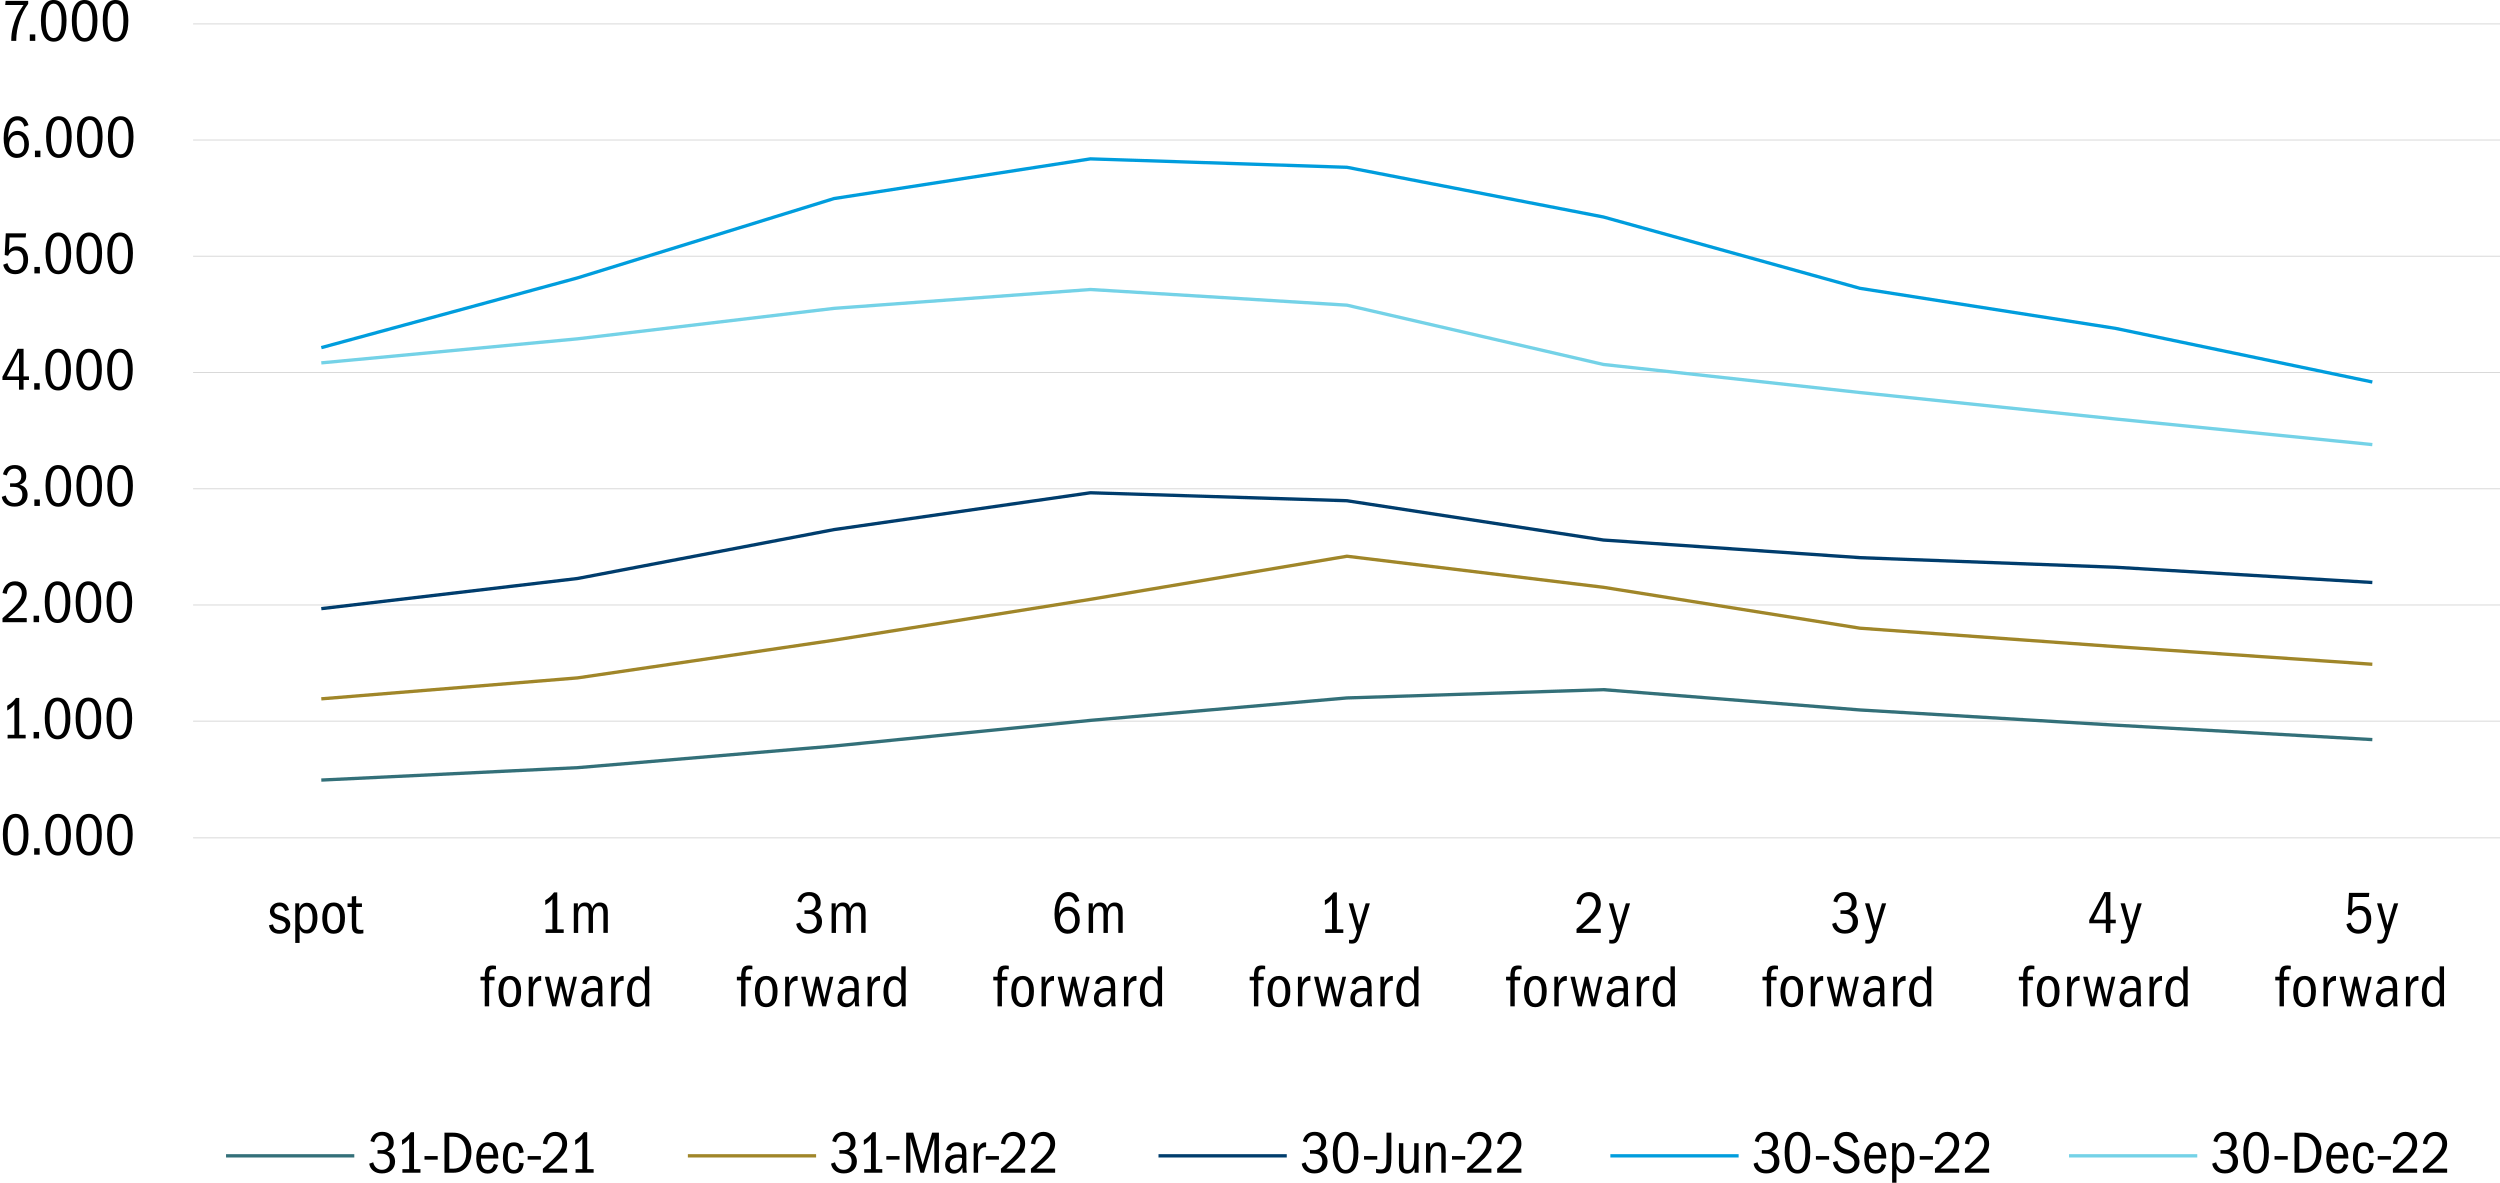 <?xml version="1.0" encoding="UTF-8"?> <svg xmlns="http://www.w3.org/2000/svg" id="Layer_2" data-name="Layer 2" viewBox="0 0 750 354.83"><defs><style> .cls-1 { stroke: #a08629; } .cls-1, .cls-2, .cls-3, .cls-4, .cls-5, .cls-6 { fill: none; } .cls-1, .cls-5, .cls-6 { stroke-miterlimit: 10; } .cls-2 { stroke: #74d2e7; } .cls-3 { stroke: #d9d9d9; stroke-linejoin: round; stroke-width: .3px; } .cls-4 { stroke: #009ddd; } .cls-5 { stroke: #003d6d; } .cls-6 { stroke: #337079; } </style></defs><path class="cls-3" d="m57.93,7.17h692.22M57.93,42.01h692.22M57.93,76.88h692.22M57.93,111.75h692.22M57.93,146.62h692.22M57.93,181.48h692.22M57.93,216.35h692.22"></path><line class="cls-3" x1="57.93" y1="251.34" x2="750.15" y2="251.34"></line><polyline class="cls-6" points="96.39 234.02 173.24 230.3 250.19 223.81 327.13 216.11 404.08 209.38 481.03 206.9 557.98 212.99 634.69 217.55 711.7 221.88"></polyline><polyline class="cls-1" points="96.39 209.65 173.24 203.37 250.19 192.06 327.13 179.8 404.08 166.87 481.03 176.19 557.98 188.46 634.69 193.99 711.7 199.28"></polyline><polyline class="cls-5" points="96.39 182.59 173.24 173.55 250.19 158.88 327.13 147.83 404.08 150.22 481.03 162.01 557.98 167.3 634.69 170.18 711.7 174.75"></polyline><polyline class="cls-4" points="96.39 104.29 173.24 83.37 250.19 59.57 327.13 47.66 404.08 50.19 481.03 65.1 557.98 86.5 634.69 98.52 711.7 114.6"></polyline><polyline class="cls-2" points="96.39 108.86 173.24 101.65 250.19 92.51 327.13 86.85 404.08 91.55 481.03 109.34 557.98 117.76 634.69 125.7 711.7 133.38"></polyline><g><path d="m4.71,244.16c1.24,0,2.18.54,2.84,1.61.66,1.07.99,2.59.99,4.55,0,2.1-.33,3.68-.98,4.75-.65,1.07-1.6,1.6-2.85,1.6s-2.23-.54-2.88-1.61c-.65-1.07-.97-2.66-.97-4.76s.33-3.54,1-4.58,1.62-1.56,2.85-1.56Zm-.02,1.1c-.74,0-1.33.42-1.75,1.27-.42.85-.63,2.14-.63,3.9s.21,3,.62,3.86c.41.86,1,1.29,1.77,1.29s1.34-.43,1.75-1.3c.41-.86.62-2.15.62-3.85s-.2-3.02-.61-3.88c-.41-.86-1-1.29-1.78-1.29Z"></path><path d="m10.25,256.41v-1.94h1.64v1.94h-1.64Z"></path><path d="m17.45,244.16c1.24,0,2.18.54,2.84,1.61.66,1.07.99,2.59.99,4.55,0,2.1-.33,3.68-.98,4.75-.65,1.07-1.6,1.6-2.85,1.6s-2.23-.54-2.88-1.61c-.65-1.07-.97-2.66-.97-4.76s.33-3.54,1-4.58,1.62-1.56,2.85-1.56Zm-.02,1.1c-.74,0-1.33.42-1.75,1.27-.42.85-.63,2.14-.63,3.9s.21,3,.62,3.86c.41.86,1,1.29,1.77,1.29s1.34-.43,1.75-1.3c.41-.86.62-2.15.62-3.85s-.2-3.02-.61-3.88c-.41-.86-1-1.29-1.78-1.29Z"></path><path d="m26.71,244.16c1.24,0,2.18.54,2.84,1.61.66,1.07.99,2.59.99,4.55,0,2.1-.33,3.68-.98,4.75-.65,1.07-1.6,1.6-2.85,1.6s-2.23-.54-2.88-1.61c-.65-1.07-.97-2.66-.97-4.76s.33-3.54,1-4.58,1.62-1.56,2.85-1.56Zm-.02,1.1c-.74,0-1.33.42-1.75,1.27-.42.85-.63,2.14-.63,3.9s.21,3,.62,3.86c.41.86,1,1.29,1.77,1.29s1.34-.43,1.75-1.3c.41-.86.62-2.15.62-3.85s-.2-3.02-.61-3.88c-.41-.86-1-1.29-1.78-1.29Z"></path><path d="m35.98,244.16c1.24,0,2.18.54,2.84,1.61.66,1.07.99,2.59.99,4.55,0,2.1-.33,3.68-.98,4.75-.65,1.07-1.6,1.6-2.85,1.6s-2.23-.54-2.88-1.61c-.65-1.07-.97-2.66-.97-4.76s.33-3.54,1-4.58,1.62-1.56,2.85-1.56Zm-.02,1.1c-.74,0-1.33.42-1.75,1.27-.42.85-.63,2.14-.63,3.9s.21,3,.62,3.86c.41.86,1,1.29,1.77,1.29s1.34-.43,1.75-1.3c.41-.86.62-2.15.62-3.85s-.2-3.02-.61-3.88c-.41-.86-1-1.29-1.78-1.29Z"></path></g><g><path d="m2.28,221.53v-1.08h2.03v-9.07c-.3.38-.62.72-.97,1-.35.28-.74.54-1.17.78v-1.44c.49-.29.94-.61,1.35-.96.41-.35.83-.81,1.26-1.38h.99v11.07h1.93v1.08H2.28Z"></path><path d="m10.08,221.53v-1.94h1.64v1.94h-1.64Z"></path><path d="m17.28,209.28c1.24,0,2.18.54,2.84,1.61.66,1.07.99,2.59.99,4.55,0,2.1-.33,3.68-.98,4.75-.65,1.07-1.6,1.6-2.85,1.6s-2.23-.54-2.88-1.61c-.65-1.07-.97-2.66-.97-4.76s.33-3.54,1-4.58c.67-1.04,1.62-1.56,2.85-1.56Zm-.02,1.1c-.74,0-1.33.42-1.75,1.27-.42.85-.63,2.14-.63,3.9s.21,3,.62,3.86c.41.86,1,1.29,1.77,1.29s1.34-.43,1.75-1.3c.41-.86.62-2.15.62-3.85s-.2-3.02-.61-3.88c-.41-.86-1-1.29-1.78-1.29Z"></path><path d="m26.54,209.28c1.24,0,2.18.54,2.84,1.61.66,1.07.99,2.59.99,4.55,0,2.1-.33,3.68-.98,4.75-.65,1.07-1.6,1.6-2.85,1.6s-2.23-.54-2.88-1.61c-.65-1.07-.97-2.66-.97-4.76s.33-3.54,1-4.58c.67-1.04,1.62-1.56,2.85-1.56Zm-.02,1.1c-.74,0-1.33.42-1.75,1.27-.42.85-.63,2.14-.63,3.9s.21,3,.62,3.86c.41.86,1,1.29,1.77,1.29s1.34-.43,1.75-1.3c.41-.86.62-2.15.62-3.85s-.2-3.02-.61-3.88c-.41-.86-1-1.29-1.78-1.29Z"></path><path d="m35.81,209.28c1.24,0,2.18.54,2.84,1.61.66,1.07.99,2.59.99,4.55,0,2.1-.33,3.68-.98,4.75-.65,1.07-1.6,1.6-2.85,1.6s-2.23-.54-2.88-1.61c-.65-1.07-.97-2.66-.97-4.76s.33-3.54,1-4.58c.67-1.04,1.62-1.56,2.85-1.56Zm-.02,1.1c-.74,0-1.33.42-1.75,1.27-.42.85-.63,2.14-.63,3.9s.21,3,.62,3.86c.41.86,1,1.29,1.77,1.29s1.34-.43,1.75-1.3c.41-.86.62-2.15.62-3.85s-.2-3.02-.61-3.88c-.41-.86-1-1.29-1.78-1.29Z"></path></g><g><path d="m.75,186.65v-1.21c2.2-1.91,3.71-3.39,4.55-4.46.84-1.06,1.26-2.04,1.26-2.94,0-.72-.2-1.31-.6-1.75-.4-.45-.94-.68-1.61-.68-.64,0-1.15.21-1.55.62s-.65,1.06-.77,1.94l-1.28-.27c.18-1.09.61-1.95,1.29-2.57.68-.62,1.51-.94,2.49-.94,1.04,0,1.89.33,2.53.98.64.65.96,1.52.96,2.58,0,.74-.16,1.45-.49,2.11-.32.66-.83,1.36-1.5,2.09-.68.73-1.89,1.82-3.63,3.26h5.62v1.24H.75Z"></path><path d="m10.08,186.65v-1.94h1.64v1.94h-1.64Z"></path><path d="m17.28,174.4c1.24,0,2.18.54,2.84,1.61.66,1.07.99,2.59.99,4.54,0,2.1-.33,3.68-.98,4.75-.65,1.07-1.6,1.6-2.85,1.6s-2.23-.54-2.88-1.61c-.65-1.07-.97-2.66-.97-4.76s.33-3.54,1-4.58c.67-1.04,1.62-1.56,2.85-1.56Zm-.02,1.1c-.74,0-1.33.42-1.75,1.27-.42.85-.63,2.15-.63,3.9s.21,3,.62,3.86,1,1.29,1.77,1.29,1.34-.43,1.75-1.3c.41-.86.62-2.15.62-3.85s-.2-3.02-.61-3.88c-.41-.86-1-1.29-1.78-1.29Z"></path><path d="m26.55,174.4c1.24,0,2.18.54,2.84,1.61.66,1.07.99,2.59.99,4.54,0,2.1-.33,3.68-.98,4.75-.65,1.07-1.6,1.6-2.85,1.6s-2.23-.54-2.88-1.61c-.65-1.07-.97-2.66-.97-4.76s.33-3.54,1-4.58c.67-1.04,1.62-1.56,2.85-1.56Zm-.02,1.1c-.74,0-1.33.42-1.75,1.27-.42.85-.63,2.15-.63,3.9s.21,3,.62,3.86,1,1.29,1.77,1.29,1.34-.43,1.75-1.3c.41-.86.62-2.15.62-3.85s-.2-3.02-.61-3.88c-.41-.86-1-1.29-1.78-1.29Z"></path><path d="m35.82,174.4c1.24,0,2.18.54,2.84,1.61.66,1.07.99,2.59.99,4.54,0,2.1-.33,3.68-.98,4.75-.65,1.07-1.6,1.6-2.85,1.6s-2.23-.54-2.88-1.61c-.65-1.07-.97-2.66-.97-4.76s.33-3.54,1-4.58c.67-1.04,1.62-1.56,2.85-1.56Zm-.02,1.1c-.74,0-1.33.42-1.75,1.27-.42.85-.63,2.15-.63,3.9s.21,3,.62,3.86,1,1.29,1.77,1.29,1.34-.43,1.75-1.3c.41-.86.62-2.15.62-3.85s-.2-3.02-.61-3.88c-.41-.86-1-1.29-1.78-1.29Z"></path></g><g><path d="m3.02,146.09v-1.08h1.24c.67,0,1.19-.19,1.57-.57.37-.38.56-.9.56-1.58s-.18-1.21-.55-1.63-.86-.62-1.48-.62-1.1.17-1.47.5c-.37.33-.65.84-.85,1.54l-1.15-.36c.25-.96.68-1.66,1.29-2.11s1.37-.67,2.29-.67c1.04,0,1.87.3,2.48.89.61.59.92,1.38.92,2.37,0,.67-.15,1.21-.44,1.61-.29.4-.79.76-1.5,1.07.79.19,1.38.54,1.77,1.05.39.51.58,1.16.58,1.95,0,1.06-.36,1.91-1.07,2.56-.71.65-1.67.98-2.85.98-1.07,0-1.94-.26-2.61-.79-.67-.53-1.08-1.24-1.22-2.14l1.19-.41c.17.72.49,1.27.95,1.66.47.39,1.02.59,1.66.59.72,0,1.3-.22,1.73-.67s.65-1.05.65-1.82-.22-1.35-.67-1.75-1.09-.59-1.94-.59h-1.06Z"></path><path d="m10.31,151.78v-1.94h1.64v1.94h-1.64Z"></path><path d="m17.51,139.52c1.24,0,2.18.54,2.84,1.61.66,1.07.99,2.59.99,4.54,0,2.1-.33,3.68-.98,4.75-.65,1.07-1.6,1.6-2.85,1.6s-2.23-.54-2.88-1.61c-.65-1.07-.97-2.66-.97-4.76s.33-3.54,1-4.58c.67-1.04,1.62-1.56,2.85-1.56Zm-.02,1.1c-.74,0-1.33.42-1.75,1.27-.42.85-.63,2.15-.63,3.9s.21,3,.62,3.86,1,1.29,1.77,1.29,1.34-.43,1.75-1.3c.41-.86.62-2.15.62-3.85s-.2-3.02-.61-3.88c-.41-.86-1-1.29-1.78-1.29Z"></path><path d="m26.77,139.52c1.24,0,2.18.54,2.84,1.61.66,1.07.99,2.59.99,4.54,0,2.1-.33,3.68-.98,4.75-.65,1.07-1.6,1.6-2.85,1.6s-2.23-.54-2.88-1.61c-.65-1.07-.97-2.66-.97-4.76s.33-3.54,1-4.58c.67-1.04,1.62-1.56,2.85-1.56Zm-.02,1.1c-.74,0-1.33.42-1.75,1.27-.42.85-.63,2.15-.63,3.9s.21,3,.62,3.86,1,1.29,1.77,1.29,1.34-.43,1.75-1.3c.41-.86.62-2.15.62-3.85s-.2-3.02-.61-3.88c-.41-.86-1-1.29-1.78-1.29Z"></path><path d="m36.04,139.52c1.24,0,2.18.54,2.84,1.61.66,1.07.99,2.59.99,4.54,0,2.1-.33,3.68-.98,4.75-.65,1.07-1.6,1.6-2.85,1.6s-2.23-.54-2.88-1.61c-.65-1.07-.97-2.66-.97-4.76s.33-3.54,1-4.58c.67-1.04,1.62-1.56,2.85-1.56Zm-.02,1.1c-.74,0-1.33.42-1.75,1.27-.42.85-.63,2.15-.63,3.9s.21,3,.62,3.86,1,1.29,1.77,1.29,1.34-.43,1.75-1.3c.41-.86.62-2.15.62-3.85s-.2-3.02-.61-3.88c-.41-.86-1-1.29-1.78-1.29Z"></path></g><g><path d="m5.7,116.9v-2.9H.73v-.97l4.54-8.39h1.8v8.28h1.62v1.08h-1.62v2.9h-1.37Zm0-11.12l-3.64,7.15h3.64v-7.15Z"></path><path d="m10.27,116.9v-1.94h1.64v1.94h-1.64Z"></path><path d="m17.46,104.64c1.24,0,2.18.54,2.84,1.61.66,1.07.99,2.59.99,4.54,0,2.1-.33,3.68-.98,4.75-.65,1.07-1.6,1.6-2.85,1.6s-2.23-.54-2.88-1.61c-.65-1.07-.97-2.66-.97-4.76s.33-3.54,1-4.58c.67-1.04,1.62-1.56,2.85-1.56Zm-.02,1.1c-.74,0-1.33.42-1.75,1.27-.42.85-.63,2.15-.63,3.9s.21,3,.62,3.86,1,1.29,1.77,1.29,1.34-.43,1.75-1.3c.41-.86.62-2.15.62-3.85s-.2-3.02-.61-3.88c-.41-.86-1-1.29-1.78-1.29Z"></path><path d="m26.73,104.64c1.24,0,2.18.54,2.84,1.61.66,1.07.99,2.59.99,4.54,0,2.1-.33,3.68-.98,4.75-.65,1.07-1.6,1.6-2.85,1.6s-2.23-.54-2.88-1.61c-.65-1.07-.97-2.66-.97-4.76s.33-3.54,1-4.58c.67-1.04,1.62-1.56,2.85-1.56Zm-.02,1.1c-.74,0-1.33.42-1.75,1.27-.42.85-.63,2.15-.63,3.9s.21,3,.62,3.86,1,1.29,1.77,1.29,1.34-.43,1.75-1.3c.41-.86.62-2.15.62-3.85s-.2-3.02-.61-3.88c-.41-.86-1-1.29-1.78-1.29Z"></path><path d="m36,104.64c1.24,0,2.18.54,2.84,1.61.66,1.07.99,2.59.99,4.54,0,2.1-.33,3.68-.98,4.75-.65,1.07-1.6,1.6-2.85,1.6s-2.23-.54-2.88-1.61c-.65-1.07-.97-2.66-.97-4.76s.33-3.54,1-4.58c.67-1.04,1.62-1.56,2.85-1.56Zm-.02,1.1c-.74,0-1.33.42-1.75,1.27-.42.85-.63,2.15-.63,3.9s.21,3,.62,3.86,1,1.29,1.77,1.29,1.34-.43,1.75-1.3c.41-.86.62-2.15.62-3.85s-.2-3.02-.61-3.88c-.41-.86-1-1.29-1.78-1.29Z"></path></g><g><path d="m2.23,78.96c.22.72.5,1.25.86,1.58.36.34.88.5,1.55.5.77,0,1.36-.26,1.76-.78.41-.52.61-1.28.61-2.28,0-.91-.19-1.61-.57-2.11-.38-.49-.94-.74-1.68-.74-.53,0-.98.12-1.36.37-.38.25-.71.66-.98,1.25l-1.01-.25.32-6.5h6.1l-.13,1.24H2.87l-.18,3.83c.34-.41.68-.7,1.03-.89.35-.19.79-.28,1.33-.28,1.06,0,1.88.36,2.48,1.09.6.73.9,1.7.9,2.93,0,1.36-.35,2.42-1.06,3.19s-1.64,1.15-2.81,1.15c-.92,0-1.71-.26-2.37-.77-.65-.52-1.06-1.21-1.22-2.07l1.24-.47Z"></path><path d="m10.32,82.02v-1.94h1.64v1.94h-1.64Z"></path><path d="m17.52,69.76c1.24,0,2.18.54,2.84,1.61.66,1.07.99,2.59.99,4.54,0,2.1-.33,3.68-.98,4.75-.65,1.07-1.6,1.6-2.85,1.6s-2.23-.54-2.88-1.61c-.65-1.07-.97-2.66-.97-4.76s.33-3.54,1-4.58c.67-1.04,1.62-1.56,2.85-1.56Zm-.02,1.1c-.74,0-1.33.42-1.75,1.27-.42.85-.63,2.15-.63,3.9s.21,3,.62,3.86,1,1.29,1.77,1.29,1.34-.43,1.75-1.3c.41-.86.62-2.15.62-3.85s-.2-3.02-.61-3.88c-.41-.86-1-1.29-1.78-1.29Z"></path><path d="m26.79,69.76c1.24,0,2.18.54,2.84,1.61.66,1.07.99,2.59.99,4.54,0,2.1-.33,3.68-.98,4.75-.65,1.07-1.6,1.6-2.85,1.6s-2.23-.54-2.88-1.61c-.65-1.07-.97-2.66-.97-4.76s.33-3.54,1-4.58c.67-1.04,1.62-1.56,2.85-1.56Zm-.02,1.1c-.74,0-1.33.42-1.75,1.27-.42.85-.63,2.15-.63,3.9s.21,3,.62,3.86,1,1.29,1.77,1.29,1.34-.43,1.75-1.3c.41-.86.62-2.15.62-3.85s-.2-3.02-.61-3.88c-.41-.86-1-1.29-1.78-1.29Z"></path><path d="m36.05,69.76c1.24,0,2.18.54,2.84,1.61.66,1.07.99,2.59.99,4.54,0,2.1-.33,3.68-.98,4.75-.65,1.07-1.6,1.6-2.85,1.6s-2.23-.54-2.88-1.61c-.65-1.07-.97-2.66-.97-4.76s.33-3.54,1-4.58c.67-1.04,1.62-1.56,2.85-1.56Zm-.02,1.1c-.74,0-1.33.42-1.75,1.27-.42.85-.63,2.15-.63,3.9s.21,3,.62,3.86,1,1.29,1.77,1.29,1.34-.43,1.75-1.3c.41-.86.62-2.15.62-3.85s-.2-3.02-.61-3.88c-.41-.86-1-1.29-1.78-1.29Z"></path></g><g><path d="m7.3,37.99c-.2-.67-.47-1.15-.8-1.45s-.75-.44-1.25-.44c-.9,0-1.57.41-2.02,1.23-.44.82-.71,2.17-.79,4.04.3-.71.68-1.24,1.13-1.58.46-.35,1.03-.52,1.73-.52.98,0,1.79.38,2.43,1.12.64.75.95,1.71.95,2.87s-.33,2.2-1,2.97-1.54,1.15-2.62,1.15c-1.24,0-2.2-.52-2.91-1.55s-1.05-2.48-1.05-4.36c0-2.03.37-3.64,1.11-4.82.74-1.19,1.75-1.78,3.03-1.78.83,0,1.52.22,2.07.65.55.43.97,1.11,1.24,2.03l-1.26.43Zm-2.14,2.5c-.74,0-1.33.27-1.76.81s-.65,1.21-.65,2,.22,1.48.67,2.03c.44.55,1.02.83,1.73.83s1.23-.24,1.59-.73c.37-.49.55-1.18.55-2.08s-.19-1.6-.58-2.11c-.38-.5-.9-.76-1.55-.76Z"></path><path d="m10.48,47.14v-1.94h1.64v1.94h-1.64Z"></path><path d="m17.68,34.88c1.24,0,2.18.54,2.84,1.61.66,1.07.99,2.59.99,4.54,0,2.1-.33,3.68-.98,4.75-.65,1.07-1.6,1.6-2.85,1.6s-2.23-.54-2.88-1.61c-.65-1.07-.97-2.66-.97-4.76s.33-3.54,1-4.58c.67-1.04,1.62-1.56,2.85-1.56Zm-.02,1.1c-.74,0-1.33.42-1.75,1.27-.42.85-.63,2.15-.63,3.9s.21,3,.62,3.86,1,1.29,1.77,1.29,1.34-.43,1.75-1.3c.41-.86.62-2.15.62-3.85s-.2-3.02-.61-3.88c-.41-.86-1-1.29-1.78-1.29Z"></path><path d="m26.95,34.88c1.24,0,2.18.54,2.84,1.61.66,1.07.99,2.59.99,4.54,0,2.1-.33,3.68-.98,4.75-.65,1.07-1.6,1.6-2.85,1.6s-2.23-.54-2.88-1.61c-.65-1.07-.97-2.66-.97-4.76s.33-3.54,1-4.58c.67-1.04,1.62-1.56,2.85-1.56Zm-.02,1.1c-.74,0-1.33.42-1.75,1.27-.42.85-.63,2.15-.63,3.9s.21,3,.62,3.86,1,1.29,1.77,1.29,1.34-.43,1.75-1.3c.41-.86.62-2.15.62-3.85s-.2-3.02-.61-3.88c-.41-.86-1-1.29-1.78-1.29Z"></path><path d="m36.22,34.88c1.24,0,2.18.54,2.84,1.61.66,1.07.99,2.59.99,4.54,0,2.1-.33,3.68-.98,4.75-.65,1.07-1.6,1.6-2.85,1.6s-2.23-.54-2.88-1.61c-.65-1.07-.97-2.66-.97-4.76s.33-3.54,1-4.58c.67-1.04,1.62-1.56,2.85-1.56Zm-.02,1.1c-.74,0-1.33.42-1.75,1.27-.42.85-.63,2.15-.63,3.9s.21,3,.62,3.86,1,1.29,1.77,1.29,1.34-.43,1.75-1.3c.41-.86.62-2.15.62-3.85s-.2-3.02-.61-3.88c-.41-.86-1-1.29-1.78-1.29Z"></path></g><g><path d="m3.38,12.26v-.25c0-1.25.16-2.5.47-3.74.31-1.25.69-2.35,1.13-3.32s1.13-2.12,2.07-3.45H1.56l.13-1.24h6.77v.88c-1.13,1.5-2.01,3.24-2.64,5.22-.63,1.98-.94,3.87-.94,5.67v.23h-1.49Z"></path><path d="m8.94,12.26v-1.94h1.64v1.94h-1.64Z"></path><path d="m16.13,0c1.24,0,2.18.54,2.84,1.61.66,1.07.99,2.59.99,4.54,0,2.1-.33,3.68-.98,4.75-.65,1.07-1.6,1.6-2.85,1.6s-2.23-.54-2.88-1.61c-.65-1.07-.97-2.66-.97-4.76s.33-3.54,1-4.58c.67-1.04,1.62-1.56,2.85-1.56Zm-.02,1.1c-.74,0-1.33.42-1.75,1.27-.42.85-.63,2.15-.63,3.9s.21,3,.62,3.86,1,1.29,1.77,1.29,1.34-.43,1.75-1.3c.41-.86.62-2.15.62-3.85s-.2-3.02-.61-3.88c-.41-.86-1-1.29-1.78-1.29Z"></path><path d="m25.4,0c1.24,0,2.18.54,2.84,1.61.66,1.07.99,2.59.99,4.54,0,2.1-.33,3.68-.98,4.75-.65,1.07-1.6,1.6-2.85,1.6s-2.23-.54-2.88-1.61c-.65-1.07-.97-2.66-.97-4.76s.33-3.54,1-4.58c.67-1.04,1.62-1.56,2.85-1.56Zm-.02,1.1c-.74,0-1.33.42-1.75,1.27-.42.85-.63,2.15-.63,3.9s.21,3,.62,3.86,1,1.29,1.77,1.29,1.34-.43,1.75-1.3c.41-.86.62-2.15.62-3.85s-.2-3.02-.61-3.88c-.41-.86-1-1.29-1.78-1.29Z"></path><path d="m34.67,0c1.24,0,2.18.54,2.84,1.61.66,1.07.99,2.59.99,4.54,0,2.1-.33,3.68-.98,4.75-.65,1.07-1.6,1.6-2.85,1.6s-2.23-.54-2.88-1.61c-.65-1.07-.97-2.66-.97-4.76s.33-3.54,1-4.58c.67-1.04,1.62-1.56,2.85-1.56Zm-.02,1.1c-.74,0-1.33.42-1.75,1.27-.42.85-.63,2.15-.63,3.9s.21,3,.62,3.86,1,1.29,1.77,1.29,1.34-.43,1.75-1.3c.41-.86.62-2.15.62-3.85s-.2-3.02-.61-3.88c-.41-.86-1-1.29-1.78-1.29Z"></path></g><g><path d="m82.99,275.74c-.67-.22-1.18-.53-1.51-.93-.34-.4-.5-.87-.5-1.41,0-.71.27-1.33.82-1.85.55-.53,1.24-.79,2.08-.79.71,0,1.3.18,1.78.54s.82.93,1.03,1.71l-1.15.29c-.17-.48-.4-.84-.68-1.08s-.64-.36-1.04-.36c-.44,0-.81.14-1.1.41-.29.27-.43.59-.43.96,0,.41.14.71.41.9.27.19.69.36,1.27.51.58.15,1.11.34,1.61.58s.87.53,1.12.88c.25.35.38.78.38,1.3,0,.79-.3,1.45-.89,1.96-.59.52-1.37.77-2.33.77-.89,0-1.6-.2-2.13-.61-.53-.41-.88-1.05-1.05-1.93l1.22-.27c.2,1.14.89,1.71,2.05,1.71.52,0,.94-.14,1.27-.41.33-.28.5-.62.5-1.04,0-.35-.12-.63-.35-.86-.23-.22-.55-.4-.95-.53l-1.4-.45Z"></path><path d="m88.58,282.88v-11.88h1.19v1.55c.25-.61.57-1.05.95-1.32.38-.27.85-.4,1.4-.4.94,0,1.69.41,2.26,1.22.57.82.85,1.9.85,3.26,0,1.46-.28,2.62-.84,3.47-.56.85-1.32,1.28-2.28,1.28-.55,0-.99-.1-1.32-.31-.33-.2-.63-.55-.91-1.03v4.16h-1.31Zm1.31-6.35c0,.71.19,1.29.57,1.75s.84.68,1.38.68c.62,0,1.1-.3,1.44-.9.34-.6.5-1.49.5-2.66,0-1.1-.17-1.96-.52-2.56-.35-.61-.82-.91-1.42-.91s-1.04.25-1.4.76c-.36.51-.54,1.16-.54,1.94v1.91Z"></path><path d="m100.12,270.75c1.06,0,1.88.4,2.48,1.21.59.8.89,1.93.89,3.38,0,1.58-.29,2.78-.86,3.58-.58.8-1.43,1.21-2.56,1.21s-1.91-.41-2.5-1.21c-.59-.81-.88-1.96-.88-3.46s.29-2.72.87-3.51,1.44-1.19,2.56-1.19Zm-.05,1.1c-.64,0-1.12.31-1.44.92-.32.61-.49,1.51-.49,2.68s.17,2.1.5,2.69c.33.59.81.89,1.45.89s1.12-.3,1.45-.89c.33-.59.5-1.49.5-2.69s-.17-2.1-.5-2.7c-.33-.6-.82-.9-1.47-.9Z"></path><path d="m109.01,280c-.32.06-.58.1-.77.11-.19.01-.33.02-.44.02-.7,0-1.2-.13-1.5-.38-.31-.25-.51-.58-.61-.97-.1-.4-.15-1.08-.15-2.05v-4.64h-1.28v-1.08h1.28v-2.07l1.31-.13v2.2h1.73v1.08h-1.73v4.64c0,.66.03,1.13.09,1.4.06.28.18.49.37.63.19.14.49.22.91.22.16,0,.29,0,.41-.02.12-.01.25-.04.38-.07v1.12Z"></path></g><g><path d="m163.69,279.88v-1.08h2.03v-9.07c-.3.38-.62.72-.97,1-.35.28-.74.54-1.17.78v-1.44c.49-.29.94-.61,1.35-.96.41-.35.83-.81,1.26-1.38h.99v11.07h1.93v1.08h-5.42Z"></path><path d="m181.02,279.88v-5.83c0-.56-.05-1-.15-1.3s-.24-.52-.4-.67-.44-.23-.83-.23c-.55,0-.98.24-1.29.73-.31.49-.46,1.17-.46,2.04v5.26h-1.31v-6.07c0-.71-.11-1.21-.33-1.51s-.57-.45-1.05-.45c-.56,0-1,.23-1.3.68-.3.46-.45,1.08-.45,1.87v5.47h-1.31v-8.87h1.22v1.37c.23-.54.5-.95.83-1.21.32-.27.77-.41,1.35-.41s1.08.15,1.43.44.58.75.69,1.36c.23-.61.53-1.06.91-1.36s.84-.44,1.38-.44c.7,0,1.27.2,1.72.61.45.41.67,1.21.67,2.39v6.12h-1.31Z"></path></g><g><path d="m145.42,301.9v-7.79h-1.28v-1.08h1.28c0-1.27.17-2.15.5-2.65s.95-.74,1.86-.74c.2,0,.39.01.56.04.17.02.32.05.45.07v1.08c-.14-.04-.26-.06-.33-.07-.08-.01-.18-.02-.3-.02-.52,0-.88.11-1.1.34-.22.23-.32.83-.32,1.8v.14h1.62v1.08h-1.62v7.79h-1.31Z"></path><path d="m152.97,292.77c1.06,0,1.88.4,2.48,1.21.59.8.89,1.93.89,3.38,0,1.58-.29,2.78-.86,3.58-.58.8-1.43,1.21-2.56,1.21s-1.91-.41-2.5-1.21c-.59-.81-.88-1.96-.88-3.46s.29-2.72.87-3.51,1.44-1.19,2.56-1.19Zm-.05,1.1c-.64,0-1.12.31-1.44.92-.32.61-.49,1.51-.49,2.68s.17,2.1.5,2.69c.33.59.81.89,1.45.89s1.12-.3,1.45-.89c.33-.59.5-1.49.5-2.69s-.17-2.1-.5-2.7c-.33-.6-.82-.9-1.47-.9Z"></path><path d="m158.62,301.9v-8.87h1.17v1.85c.3-.74.65-1.28,1.04-1.6.39-.32.82-.49,1.31-.49h.22v1.48l-.31-.02c-.65,0-1.16.27-1.54.8s-.57,1.26-.57,2.17v4.68h-1.31Z"></path><path d="m169.78,301.9l-1.51-6.25-1.42,6.25h-1.17l-2.23-8.87h1.31l1.53,6.64,1.51-6.64h.95l1.64,6.71,1.58-6.71h1.1l-2.18,8.87h-1.12Z"></path><path d="m179.62,301.9c-.02-.2-.05-.43-.07-.69-.02-.26-.04-.55-.04-.87-.31.65-.67,1.11-1.08,1.4-.41.28-.9.42-1.48.42-.77,0-1.4-.24-1.88-.72-.49-.48-.73-1.12-.73-1.91,0-1.01.33-1.79.98-2.33.65-.55,1.62-.82,2.91-.82.58.01.97.04,1.17.07v-.45c0-.71-.13-1.24-.4-1.59-.27-.35-.69-.53-1.25-.53-.44,0-.82.11-1.12.32s-.52.58-.65,1.08l-1.3-.22c.13-.7.48-1.25,1.05-1.67.57-.41,1.27-.62,2.1-.62.67,0,1.24.13,1.7.41.46.27.77.62.94,1.06.16.44.24,1.06.24,1.86v3.37c0,.77,0,1.29.03,1.57.02.28.06.57.13.86h-1.26Zm-.23-4.41c-.17-.04-.33-.06-.49-.08-.16-.02-.34-.03-.53-.03-.91,0-1.58.18-2,.54-.42.36-.63.89-.63,1.6,0,.46.12.83.35,1.11.23.28.61.42,1.12.42.65,0,1.18-.26,1.59-.78.41-.52.62-1.18.62-1.97,0-.34-.01-.61-.04-.81Z"></path><path d="m183.35,301.9v-8.87h1.17v1.85c.3-.74.65-1.28,1.04-1.6.39-.32.82-.49,1.31-.49h.22v1.48l-.31-.02c-.65,0-1.16.27-1.54.8s-.57,1.26-.57,2.17v4.68h-1.31Z"></path><path d="m193.61,301.9v-1.24c-.25.5-.58.87-.98,1.09-.4.22-.87.33-1.4.33-1,0-1.76-.4-2.3-1.19-.54-.79-.81-1.9-.81-3.33s.28-2.62.85-3.46c.57-.84,1.33-1.26,2.29-1.26.55,0,1,.12,1.35.35.35.23.64.58.86,1.04v-4.34h1.31v12.01h-1.19Zm-.13-5.42c0-.74-.19-1.35-.56-1.83-.37-.47-.85-.71-1.44-.71-.62,0-1.1.29-1.42.86-.32.58-.49,1.44-.49,2.59,0,1.22.16,2.13.49,2.71s.83.87,1.5.87c.55,0,1.01-.21,1.37-.64s.54-1.01.54-1.75v-2.11Z"></path></g><g><path d="m241.35,274.19v-1.08h1.24c.67,0,1.19-.19,1.57-.57.37-.38.56-.9.56-1.58s-.18-1.21-.55-1.63-.86-.62-1.48-.62-1.1.17-1.47.5c-.37.33-.65.84-.85,1.54l-1.15-.36c.25-.96.68-1.66,1.29-2.11s1.37-.67,2.29-.67c1.04,0,1.87.3,2.48.89.61.59.92,1.38.92,2.37,0,.67-.15,1.21-.44,1.61s-.79.76-1.5,1.07c.79.19,1.38.54,1.77,1.05.39.51.58,1.16.58,1.95,0,1.06-.36,1.91-1.07,2.56-.71.65-1.67.98-2.85.98-1.07,0-1.94-.26-2.61-.79-.67-.53-1.08-1.24-1.22-2.14l1.19-.41c.17.72.49,1.28.95,1.67.47.39,1.02.58,1.66.58.72,0,1.3-.22,1.73-.67.43-.44.65-1.05.65-1.82s-.22-1.35-.67-1.75c-.44-.4-1.09-.59-1.94-.59h-1.06Z"></path><path d="m258.36,279.88v-5.83c0-.56-.05-1-.15-1.3s-.24-.52-.4-.67-.44-.23-.83-.23c-.55,0-.98.24-1.29.73-.31.49-.46,1.17-.46,2.04v5.26h-1.31v-6.07c0-.71-.11-1.21-.33-1.51s-.57-.45-1.05-.45c-.56,0-1,.23-1.3.68-.3.46-.45,1.08-.45,1.87v5.47h-1.31v-8.87h1.22v1.37c.23-.54.5-.95.83-1.21.32-.27.77-.41,1.35-.41s1.08.15,1.43.44.58.75.69,1.36c.23-.61.53-1.06.91-1.36s.84-.44,1.38-.44c.7,0,1.27.2,1.72.61.45.41.67,1.21.67,2.39v6.12h-1.31Z"></path></g><g><path d="m222.34,301.9v-7.79h-1.28v-1.08h1.28c0-1.27.17-2.15.5-2.65s.95-.74,1.86-.74c.2,0,.39.01.56.04.17.02.32.05.45.07v1.08c-.14-.04-.26-.06-.33-.07-.08-.01-.18-.02-.3-.02-.52,0-.88.11-1.1.34-.22.23-.32.83-.32,1.8v.14h1.62v1.08h-1.62v7.79h-1.31Z"></path><path d="m229.89,292.77c1.06,0,1.88.4,2.48,1.21.59.8.89,1.93.89,3.38,0,1.58-.29,2.78-.86,3.58-.58.8-1.43,1.21-2.56,1.21s-1.91-.41-2.5-1.21c-.59-.81-.88-1.96-.88-3.46s.29-2.72.87-3.51,1.44-1.19,2.56-1.19Zm-.05,1.1c-.64,0-1.12.31-1.44.92-.32.61-.49,1.51-.49,2.68s.17,2.1.5,2.69c.33.59.81.89,1.45.89s1.12-.3,1.45-.89c.33-.59.5-1.49.5-2.69s-.17-2.1-.5-2.7c-.33-.6-.82-.9-1.47-.9Z"></path><path d="m235.54,301.9v-8.87h1.17v1.85c.3-.74.65-1.28,1.04-1.6.39-.32.82-.49,1.31-.49h.22v1.48l-.31-.02c-.65,0-1.16.27-1.54.8s-.57,1.26-.57,2.17v4.68h-1.31Z"></path><path d="m246.7,301.9l-1.51-6.25-1.42,6.25h-1.17l-2.23-8.87h1.31l1.53,6.64,1.51-6.64h.95l1.64,6.71,1.58-6.71h1.1l-2.18,8.87h-1.12Z"></path><path d="m256.54,301.9c-.02-.2-.05-.43-.07-.69-.02-.26-.04-.55-.04-.87-.31.65-.67,1.11-1.08,1.4-.41.28-.9.42-1.48.42-.77,0-1.4-.24-1.88-.72-.49-.48-.73-1.12-.73-1.91,0-1.01.33-1.79.98-2.33.65-.55,1.62-.82,2.91-.82.58.01.97.04,1.17.07v-.45c0-.71-.13-1.24-.4-1.59-.27-.35-.69-.53-1.25-.53-.44,0-.82.11-1.12.32s-.52.58-.65,1.08l-1.3-.22c.13-.7.48-1.25,1.05-1.67.57-.41,1.27-.62,2.1-.62.67,0,1.24.13,1.7.41.46.27.77.62.94,1.06.16.44.24,1.06.24,1.86v3.37c0,.77,0,1.29.03,1.57.02.28.06.57.13.86h-1.26Zm-.23-4.41c-.17-.04-.33-.06-.49-.08-.16-.02-.34-.03-.53-.03-.91,0-1.58.18-2,.54-.42.36-.63.89-.63,1.6,0,.46.12.83.35,1.11.23.28.61.42,1.12.42.65,0,1.18-.26,1.59-.78.41-.52.62-1.18.62-1.97,0-.34-.01-.61-.04-.81Z"></path><path d="m260.27,301.9v-8.87h1.17v1.85c.3-.74.65-1.28,1.04-1.6.39-.32.82-.49,1.31-.49h.22v1.48l-.31-.02c-.65,0-1.16.27-1.54.8s-.57,1.26-.57,2.17v4.68h-1.31Z"></path><path d="m270.53,301.9v-1.24c-.25.5-.58.87-.98,1.09-.4.22-.87.33-1.4.33-1,0-1.76-.4-2.3-1.19-.54-.79-.81-1.9-.81-3.33s.28-2.62.85-3.46c.57-.84,1.33-1.26,2.29-1.26.55,0,1,.12,1.35.35.35.23.64.58.86,1.04v-4.34h1.31v12.01h-1.19Zm-.13-5.42c0-.74-.19-1.35-.56-1.83-.37-.47-.85-.71-1.44-.71-.62,0-1.1.29-1.42.86-.32.58-.49,1.44-.49,2.59,0,1.22.16,2.13.49,2.71s.83.87,1.5.87c.55,0,1.01-.21,1.37-.64s.54-1.01.54-1.75v-2.11Z"></path></g><g><path d="m322.55,270.73c-.2-.67-.47-1.16-.8-1.45s-.75-.44-1.25-.44c-.9,0-1.57.41-2.02,1.23s-.71,2.17-.79,4.04c.3-.71.68-1.24,1.13-1.58.46-.35,1.03-.52,1.73-.52.98,0,1.79.38,2.43,1.12s.95,1.71.95,2.87-.33,2.2-1,2.97c-.67.77-1.54,1.15-2.62,1.15-1.24,0-2.2-.52-2.91-1.55s-1.05-2.48-1.05-4.36c0-2.03.37-3.64,1.11-4.82.74-1.19,1.75-1.78,3.03-1.78.83,0,1.52.22,2.07.65.55.43.97,1.11,1.24,2.03l-1.26.43Zm-2.14,2.5c-.74,0-1.33.27-1.76.81s-.65,1.21-.65,2,.22,1.48.67,2.03c.44.55,1.02.83,1.73.83s1.23-.24,1.59-.73c.37-.49.55-1.18.55-2.08s-.19-1.6-.58-2.11c-.38-.5-.9-.76-1.55-.76Z"></path><path d="m335.49,279.88v-5.83c0-.56-.05-1-.15-1.3s-.24-.52-.4-.67-.44-.23-.83-.23c-.55,0-.98.24-1.29.73-.31.49-.46,1.17-.46,2.04v5.26h-1.31v-6.07c0-.71-.11-1.21-.33-1.51s-.57-.45-1.05-.45c-.56,0-1,.23-1.3.68-.3.46-.45,1.08-.45,1.87v5.47h-1.31v-8.87h1.22v1.37c.23-.54.5-.95.83-1.21.32-.27.77-.41,1.35-.41s1.08.15,1.43.44.58.75.69,1.36c.23-.61.53-1.06.91-1.36s.84-.44,1.38-.44c.7,0,1.27.2,1.72.61.45.41.67,1.21.67,2.39v6.12h-1.31Z"></path></g><g><path d="m299.26,301.9v-7.79h-1.28v-1.08h1.28c0-1.27.17-2.15.5-2.65s.95-.74,1.86-.74c.2,0,.39.01.56.04.17.02.32.05.45.07v1.08c-.14-.04-.26-.06-.33-.07-.08-.01-.18-.02-.3-.02-.52,0-.88.11-1.1.34-.22.23-.32.83-.32,1.8v.14h1.62v1.08h-1.62v7.79h-1.31Z"></path><path d="m306.81,292.77c1.06,0,1.88.4,2.48,1.21.59.8.89,1.93.89,3.38,0,1.58-.29,2.78-.86,3.58-.58.8-1.43,1.21-2.56,1.21s-1.91-.41-2.5-1.21c-.59-.81-.88-1.96-.88-3.46s.29-2.72.87-3.51,1.44-1.19,2.56-1.19Zm-.05,1.1c-.64,0-1.12.31-1.44.92-.32.61-.49,1.51-.49,2.68s.17,2.1.5,2.69c.33.59.81.89,1.45.89s1.12-.3,1.45-.89c.33-.59.5-1.49.5-2.69s-.17-2.1-.5-2.7c-.33-.6-.82-.9-1.47-.9Z"></path><path d="m312.46,301.9v-8.87h1.17v1.85c.3-.74.65-1.28,1.04-1.6.39-.32.82-.49,1.31-.49h.22v1.48l-.31-.02c-.65,0-1.16.27-1.54.8s-.57,1.26-.57,2.17v4.68h-1.31Z"></path><path d="m323.62,301.9l-1.51-6.25-1.42,6.25h-1.17l-2.23-8.87h1.31l1.53,6.64,1.51-6.64h.95l1.64,6.71,1.58-6.71h1.1l-2.18,8.87h-1.12Z"></path><path d="m333.46,301.9c-.02-.2-.05-.43-.07-.69-.02-.26-.04-.55-.04-.87-.31.65-.67,1.11-1.08,1.4-.41.28-.9.42-1.48.42-.77,0-1.4-.24-1.88-.72-.49-.48-.73-1.12-.73-1.91,0-1.01.33-1.79.98-2.33.65-.55,1.62-.82,2.91-.82.58.01.97.04,1.17.07v-.45c0-.71-.13-1.24-.4-1.59-.27-.35-.69-.53-1.25-.53-.44,0-.82.11-1.12.32s-.52.58-.65,1.08l-1.3-.22c.13-.7.48-1.25,1.05-1.67.57-.41,1.27-.62,2.1-.62.67,0,1.24.13,1.7.41.46.27.77.62.94,1.06.16.44.24,1.06.24,1.86v3.37c0,.77,0,1.29.03,1.57.02.28.06.57.13.86h-1.26Zm-.23-4.41c-.17-.04-.33-.06-.49-.08-.16-.02-.34-.03-.53-.03-.91,0-1.58.18-2,.54-.42.36-.63.89-.63,1.6,0,.46.12.83.35,1.11.23.28.61.42,1.12.42.65,0,1.18-.26,1.59-.78.41-.52.62-1.18.62-1.97,0-.34-.01-.61-.04-.81Z"></path><path d="m337.19,301.9v-8.87h1.17v1.85c.3-.74.65-1.28,1.04-1.6.39-.32.82-.49,1.31-.49h.22v1.48l-.31-.02c-.65,0-1.16.27-1.54.8s-.57,1.26-.57,2.17v4.68h-1.31Z"></path><path d="m347.45,301.9v-1.24c-.25.5-.58.87-.98,1.09-.4.22-.87.33-1.4.33-1,0-1.76-.4-2.3-1.19-.54-.79-.81-1.9-.81-3.33s.28-2.62.85-3.46c.57-.84,1.33-1.26,2.29-1.26.55,0,1,.12,1.35.35.35.23.64.58.86,1.04v-4.34h1.31v12.01h-1.19Zm-.13-5.42c0-.74-.19-1.35-.56-1.83-.37-.47-.85-.71-1.44-.71-.62,0-1.1.29-1.42.86-.32.58-.49,1.44-.49,2.59,0,1.22.16,2.13.49,2.71s.83.87,1.5.87c.55,0,1.01-.21,1.37-.64s.54-1.01.54-1.75v-2.11Z"></path></g><g><path d="m397.57,279.88v-1.08h2.03v-9.07c-.3.38-.62.72-.97,1-.35.28-.74.54-1.17.78v-1.44c.49-.29.94-.61,1.35-.96.41-.35.83-.81,1.26-1.38h.99v11.07h1.93v1.08h-5.42Z"></path><path d="m404.72,281.91c.14.02.25.04.33.05.08.01.17.02.28.02.42,0,.72-.09.89-.27.17-.18.32-.44.45-.79s.27-.83.44-1.44l-2.5-8.48h1.31l1.82,6.62,1.96-6.62h1.26l-3.01,9.63c-.29.94-.6,1.58-.93,1.93-.33.35-.81.52-1.45.52-.29,0-.58-.03-.86-.09v-1.08Z"></path></g><g><path d="m376.18,301.9v-7.79h-1.28v-1.08h1.28c0-1.27.17-2.15.5-2.65s.95-.74,1.86-.74c.2,0,.39.01.56.04.17.02.32.05.45.07v1.08c-.14-.04-.26-.06-.33-.07-.08-.01-.18-.02-.3-.02-.52,0-.88.11-1.1.34-.22.23-.32.83-.32,1.8v.14h1.62v1.08h-1.62v7.79h-1.31Z"></path><path d="m383.72,292.77c1.06,0,1.88.4,2.48,1.21.59.8.89,1.93.89,3.38,0,1.58-.29,2.78-.86,3.58-.58.8-1.43,1.21-2.56,1.21s-1.91-.41-2.5-1.21c-.59-.81-.88-1.96-.88-3.46s.29-2.72.87-3.51,1.44-1.19,2.56-1.19Zm-.05,1.1c-.64,0-1.12.31-1.44.92-.32.61-.49,1.51-.49,2.68s.17,2.1.5,2.69c.33.59.81.89,1.45.89s1.12-.3,1.45-.89c.33-.59.5-1.49.5-2.69s-.17-2.1-.5-2.7c-.33-.6-.82-.9-1.47-.9Z"></path><path d="m389.38,301.9v-8.87h1.17v1.85c.3-.74.65-1.28,1.04-1.6.39-.32.82-.49,1.31-.49h.22v1.48l-.31-.02c-.65,0-1.16.27-1.54.8s-.57,1.26-.57,2.17v4.68h-1.31Z"></path><path d="m400.54,301.9l-1.51-6.25-1.42,6.25h-1.17l-2.23-8.87h1.31l1.53,6.64,1.51-6.64h.95l1.64,6.71,1.58-6.71h1.1l-2.18,8.87h-1.12Z"></path><path d="m410.38,301.9c-.02-.2-.05-.43-.07-.69-.02-.26-.04-.55-.04-.87-.31.65-.67,1.11-1.08,1.4-.41.28-.9.42-1.48.42-.77,0-1.4-.24-1.88-.72-.49-.48-.73-1.12-.73-1.91,0-1.01.33-1.79.98-2.33.65-.55,1.62-.82,2.91-.82.58.01.97.04,1.17.07v-.45c0-.71-.13-1.24-.4-1.59-.27-.35-.69-.53-1.25-.53-.44,0-.82.11-1.12.32s-.52.58-.65,1.08l-1.3-.22c.13-.7.48-1.25,1.05-1.67.57-.41,1.27-.62,2.1-.62.67,0,1.24.13,1.7.41.46.27.77.62.94,1.06.16.44.24,1.06.24,1.86v3.37c0,.77,0,1.29.03,1.57.02.28.06.57.13.86h-1.26Zm-.23-4.41c-.17-.04-.33-.06-.49-.08-.16-.02-.34-.03-.53-.03-.91,0-1.58.18-2,.54-.42.36-.63.89-.63,1.6,0,.46.12.83.35,1.11.23.28.61.42,1.12.42.65,0,1.18-.26,1.59-.78.41-.52.62-1.18.62-1.97,0-.34-.01-.61-.04-.81Z"></path><path d="m414.11,301.9v-8.87h1.17v1.85c.3-.74.65-1.28,1.04-1.6.39-.32.82-.49,1.31-.49h.22v1.48l-.31-.02c-.65,0-1.16.27-1.54.8s-.57,1.26-.57,2.17v4.68h-1.31Z"></path><path d="m424.37,301.9v-1.24c-.25.5-.58.87-.98,1.09-.4.22-.87.33-1.4.33-1,0-1.76-.4-2.3-1.19-.54-.79-.81-1.9-.81-3.33s.28-2.62.85-3.46c.57-.84,1.33-1.26,2.29-1.26.55,0,1,.12,1.35.35.35.23.64.58.86,1.04v-4.34h1.31v12.01h-1.19Zm-.13-5.42c0-.74-.19-1.35-.56-1.83-.37-.47-.85-.71-1.44-.71-.62,0-1.1.29-1.42.86-.32.58-.49,1.44-.49,2.59,0,1.22.16,2.13.49,2.71s.83.87,1.5.87c.55,0,1.01-.21,1.37-.64s.54-1.01.54-1.75v-2.11Z"></path></g><g><path d="m472.96,279.88v-1.21c2.2-1.91,3.71-3.39,4.55-4.46.84-1.06,1.26-2.04,1.26-2.94,0-.72-.2-1.31-.6-1.76-.4-.45-.94-.67-1.61-.67-.64,0-1.15.21-1.55.62s-.65,1.06-.77,1.94l-1.28-.27c.18-1.09.61-1.95,1.29-2.57.68-.62,1.51-.94,2.49-.94,1.04,0,1.89.33,2.53.98.64.65.96,1.52.96,2.58,0,.74-.16,1.45-.49,2.11-.32.66-.83,1.36-1.5,2.09-.68.73-1.89,1.82-3.63,3.26h5.62v1.24h-7.27Z"></path><path d="m482.78,281.91c.14.02.25.04.33.05.08.01.17.02.28.02.42,0,.72-.09.89-.27.17-.18.32-.44.45-.79s.27-.83.44-1.44l-2.5-8.48h1.31l1.82,6.62,1.96-6.62h1.26l-3.01,9.63c-.29.94-.6,1.58-.93,1.93-.33.35-.81.52-1.45.52-.29,0-.58-.03-.86-.09v-1.08Z"></path></g><g><path d="m453.1,301.9v-7.79h-1.28v-1.08h1.28c0-1.27.17-2.15.5-2.65s.95-.74,1.86-.74c.2,0,.39.01.56.04.17.02.32.05.45.07v1.08c-.14-.04-.26-.06-.33-.07-.08-.01-.18-.02-.3-.02-.52,0-.88.11-1.1.34-.22.23-.32.83-.32,1.8v.14h1.62v1.08h-1.62v7.79h-1.31Z"></path><path d="m460.64,292.77c1.06,0,1.88.4,2.48,1.21.59.8.89,1.93.89,3.38,0,1.58-.29,2.78-.86,3.58-.58.8-1.43,1.21-2.56,1.21s-1.91-.41-2.5-1.21c-.59-.81-.88-1.96-.88-3.46s.29-2.72.87-3.51,1.44-1.19,2.56-1.19Zm-.05,1.1c-.64,0-1.12.31-1.44.92-.32.61-.49,1.51-.49,2.68s.17,2.1.5,2.69c.33.59.81.89,1.45.89s1.12-.3,1.45-.89c.33-.59.5-1.49.5-2.69s-.17-2.1-.5-2.7c-.33-.6-.82-.9-1.47-.9Z"></path><path d="m466.3,301.9v-8.87h1.17v1.85c.3-.74.65-1.28,1.04-1.6.39-.32.82-.49,1.31-.49h.22v1.48l-.31-.02c-.65,0-1.16.27-1.54.8s-.57,1.26-.57,2.17v4.68h-1.31Z"></path><path d="m477.46,301.9l-1.51-6.25-1.42,6.25h-1.17l-2.23-8.87h1.31l1.53,6.64,1.51-6.64h.95l1.64,6.71,1.58-6.71h1.1l-2.18,8.87h-1.12Z"></path><path d="m487.29,301.9c-.02-.2-.05-.43-.07-.69-.02-.26-.04-.55-.04-.87-.31.65-.67,1.11-1.08,1.4-.41.28-.9.42-1.48.42-.77,0-1.4-.24-1.88-.72-.49-.48-.73-1.12-.73-1.91,0-1.01.33-1.79.98-2.33.65-.55,1.62-.82,2.91-.82.58.01.97.04,1.17.07v-.45c0-.71-.13-1.24-.4-1.59-.27-.35-.69-.53-1.25-.53-.44,0-.82.11-1.12.32s-.52.58-.65,1.08l-1.3-.22c.13-.7.48-1.25,1.05-1.67.57-.41,1.27-.62,2.1-.62.67,0,1.24.13,1.7.41.46.27.77.62.94,1.06.16.44.24,1.06.24,1.86v3.37c0,.77,0,1.29.03,1.57.02.28.06.57.13.86h-1.26Zm-.23-4.41c-.17-.04-.33-.06-.49-.08-.16-.02-.34-.03-.53-.03-.91,0-1.58.18-2,.54-.42.36-.63.89-.63,1.6,0,.46.12.83.35,1.11.23.28.61.42,1.12.42.65,0,1.18-.26,1.59-.78.41-.52.62-1.18.62-1.97,0-.34-.01-.61-.04-.81Z"></path><path d="m491.03,301.9v-8.87h1.17v1.85c.3-.74.65-1.28,1.04-1.6.39-.32.82-.49,1.31-.49h.22v1.48l-.31-.02c-.65,0-1.16.27-1.54.8s-.57,1.26-.57,2.17v4.68h-1.31Z"></path><path d="m501.29,301.9v-1.24c-.25.5-.58.87-.98,1.09-.4.22-.87.33-1.4.33-1,0-1.76-.4-2.3-1.19-.54-.79-.81-1.9-.81-3.33s.28-2.62.85-3.46c.57-.84,1.33-1.26,2.29-1.26.55,0,1,.12,1.35.35.35.23.64.58.86,1.04v-4.34h1.31v12.01h-1.19Zm-.13-5.42c0-.74-.19-1.35-.56-1.83-.37-.47-.85-.71-1.44-.71-.62,0-1.1.29-1.42.86-.32.58-.49,1.44-.49,2.59,0,1.22.16,2.13.49,2.71s.83.87,1.5.87c.55,0,1.01-.21,1.37-.64s.54-1.01.54-1.75v-2.11Z"></path></g><g><path d="m552.14,274.19v-1.08h1.24c.67,0,1.19-.19,1.57-.57.37-.38.56-.9.56-1.58s-.18-1.21-.55-1.63-.86-.62-1.48-.62-1.1.17-1.47.5c-.37.33-.65.84-.85,1.54l-1.15-.36c.25-.96.68-1.66,1.29-2.11s1.37-.67,2.29-.67c1.04,0,1.87.3,2.48.89.61.59.92,1.38.92,2.37,0,.67-.15,1.21-.44,1.61s-.79.76-1.5,1.07c.79.19,1.38.54,1.77,1.05.39.51.58,1.16.58,1.95,0,1.06-.36,1.91-1.07,2.56-.71.65-1.67.98-2.85.98-1.07,0-1.94-.26-2.61-.79-.67-.53-1.08-1.24-1.22-2.14l1.19-.41c.17.72.49,1.28.95,1.67.47.39,1.02.58,1.66.58.72,0,1.3-.22,1.73-.67.43-.44.65-1.05.65-1.82s-.22-1.35-.67-1.75c-.44-.4-1.09-.59-1.94-.59h-1.06Z"></path><path d="m559.61,281.91c.14.02.25.04.33.05.08.01.17.02.28.02.42,0,.72-.09.89-.27.17-.18.32-.44.45-.79s.27-.83.44-1.44l-2.5-8.48h1.31l1.82,6.62,1.96-6.62h1.26l-3.01,9.63c-.29.94-.6,1.58-.93,1.93-.33.35-.81.52-1.45.52-.29,0-.58-.03-.86-.09v-1.08Z"></path></g><g><path d="m530.02,301.9v-7.79h-1.28v-1.08h1.28c0-1.27.17-2.15.5-2.65s.95-.74,1.86-.74c.2,0,.39.01.56.04.17.02.32.05.45.07v1.08c-.14-.04-.26-.06-.33-.07-.08-.01-.18-.02-.3-.02-.52,0-.88.11-1.1.34-.22.23-.32.83-.32,1.8v.14h1.62v1.08h-1.62v7.79h-1.31Z"></path><path d="m537.56,292.77c1.06,0,1.88.4,2.48,1.21.59.8.89,1.93.89,3.38,0,1.58-.29,2.78-.86,3.58-.58.8-1.43,1.21-2.56,1.21s-1.91-.41-2.5-1.21c-.59-.81-.88-1.96-.88-3.46s.29-2.72.87-3.51,1.44-1.19,2.56-1.19Zm-.05,1.1c-.64,0-1.12.31-1.44.92-.32.61-.49,1.51-.49,2.68s.17,2.1.5,2.69c.33.59.81.89,1.45.89s1.12-.3,1.45-.89c.33-.59.5-1.49.5-2.69s-.17-2.1-.5-2.7c-.33-.6-.82-.9-1.47-.9Z"></path><path d="m543.21,301.9v-8.87h1.17v1.85c.3-.74.65-1.28,1.04-1.6.39-.32.82-.49,1.31-.49h.22v1.48l-.31-.02c-.65,0-1.16.27-1.54.8s-.57,1.26-.57,2.17v4.68h-1.31Z"></path><path d="m554.37,301.9l-1.51-6.25-1.42,6.25h-1.17l-2.23-8.87h1.31l1.53,6.64,1.51-6.64h.95l1.64,6.71,1.58-6.71h1.1l-2.18,8.87h-1.12Z"></path><path d="m564.21,301.9c-.02-.2-.05-.43-.07-.69-.02-.26-.04-.55-.04-.87-.31.65-.67,1.11-1.08,1.4-.41.28-.9.42-1.48.42-.77,0-1.4-.24-1.88-.72-.49-.48-.73-1.12-.73-1.91,0-1.01.33-1.79.98-2.33.65-.55,1.62-.82,2.91-.82.58.01.97.04,1.17.07v-.45c0-.71-.13-1.24-.4-1.59-.27-.35-.69-.53-1.25-.53-.44,0-.82.11-1.12.32s-.52.58-.65,1.08l-1.3-.22c.13-.7.48-1.25,1.05-1.67.57-.41,1.27-.62,2.1-.62.67,0,1.24.13,1.7.41.46.27.77.62.94,1.06.16.44.24,1.06.24,1.86v3.37c0,.77,0,1.29.03,1.57.02.28.06.57.13.86h-1.26Zm-.23-4.41c-.17-.04-.33-.06-.49-.08-.16-.02-.34-.03-.53-.03-.91,0-1.58.18-2,.54-.42.36-.63.89-.63,1.6,0,.46.12.83.35,1.11.23.28.61.42,1.12.42.65,0,1.18-.26,1.59-.78.41-.52.62-1.18.62-1.97,0-.34-.01-.61-.04-.81Z"></path><path d="m567.94,301.9v-8.87h1.17v1.85c.3-.74.65-1.28,1.04-1.6.39-.32.82-.49,1.31-.49h.22v1.48l-.31-.02c-.65,0-1.16.27-1.54.8s-.57,1.26-.57,2.17v4.68h-1.31Z"></path><path d="m578.21,301.9v-1.24c-.25.5-.58.87-.98,1.09-.4.22-.87.33-1.4.33-1,0-1.76-.4-2.3-1.19-.54-.79-.81-1.9-.81-3.33s.28-2.62.85-3.46c.57-.84,1.33-1.26,2.29-1.26.55,0,1,.12,1.35.35.35.23.64.58.86,1.04v-4.34h1.31v12.01h-1.19Zm-.13-5.42c0-.74-.19-1.35-.56-1.83-.37-.47-.85-.71-1.44-.71-.62,0-1.1.29-1.42.86-.32.58-.49,1.44-.49,2.59,0,1.22.16,2.13.49,2.71s.83.87,1.5.87c.55,0,1.01-.21,1.37-.64s.54-1.01.54-1.75v-2.11Z"></path></g><g><path d="m631.74,279.88v-2.9h-4.97v-.97l4.54-8.39h1.8v8.28h1.62v1.08h-1.62v2.9h-1.37Zm0-11.12l-3.64,7.15h3.64v-7.15Z"></path><path d="m636.28,281.91c.14.02.25.04.33.05.08.01.17.02.28.02.42,0,.72-.09.89-.27.17-.18.32-.44.45-.79s.27-.83.44-1.44l-2.5-8.48h1.31l1.82,6.62,1.96-6.62h1.26l-3.01,9.63c-.29.94-.6,1.58-.93,1.93-.33.35-.81.52-1.45.52-.29,0-.58-.03-.86-.09v-1.08Z"></path></g><g><path d="m606.94,301.9v-7.79h-1.28v-1.08h1.28c0-1.27.17-2.15.5-2.65s.95-.74,1.86-.74c.2,0,.39.01.56.04.17.02.32.05.45.07v1.08c-.14-.04-.26-.06-.33-.07-.08-.01-.18-.02-.3-.02-.52,0-.88.11-1.1.34-.22.23-.32.83-.32,1.8v.14h1.62v1.08h-1.62v7.79h-1.31Z"></path><path d="m614.48,292.77c1.06,0,1.88.4,2.48,1.21.59.8.89,1.93.89,3.38,0,1.58-.29,2.78-.86,3.58-.58.8-1.43,1.21-2.56,1.21s-1.91-.41-2.5-1.21c-.59-.81-.88-1.96-.88-3.46s.29-2.72.87-3.51,1.44-1.19,2.56-1.19Zm-.05,1.1c-.64,0-1.12.31-1.44.92-.32.61-.49,1.51-.49,2.68s.17,2.1.5,2.69c.33.59.81.89,1.45.89s1.12-.3,1.45-.89c.33-.59.5-1.49.5-2.69s-.17-2.1-.5-2.7c-.33-.6-.82-.9-1.47-.9Z"></path><path d="m620.13,301.9v-8.87h1.17v1.85c.3-.74.65-1.28,1.04-1.6.39-.32.82-.49,1.31-.49h.22v1.48l-.31-.02c-.65,0-1.16.27-1.54.8s-.57,1.26-.57,2.17v4.68h-1.31Z"></path><path d="m631.29,301.9l-1.51-6.25-1.42,6.25h-1.17l-2.23-8.87h1.31l1.53,6.64,1.51-6.64h.95l1.64,6.71,1.58-6.71h1.1l-2.18,8.87h-1.12Z"></path><path d="m641.13,301.9c-.02-.2-.05-.43-.07-.69-.02-.26-.04-.55-.04-.87-.31.65-.67,1.11-1.08,1.4-.41.28-.9.42-1.48.42-.77,0-1.4-.24-1.88-.72-.49-.48-.73-1.12-.73-1.91,0-1.01.33-1.79.98-2.33.65-.55,1.62-.82,2.91-.82.58.01.97.04,1.17.07v-.45c0-.71-.13-1.24-.4-1.59-.27-.35-.69-.53-1.25-.53-.44,0-.82.11-1.12.32s-.52.58-.65,1.08l-1.3-.22c.13-.7.48-1.25,1.05-1.67.57-.41,1.27-.62,2.1-.62.67,0,1.24.13,1.7.41.46.27.77.62.94,1.06.16.44.24,1.06.24,1.86v3.37c0,.77,0,1.29.03,1.57.02.28.06.57.13.86h-1.26Zm-.23-4.41c-.17-.04-.33-.06-.49-.08-.16-.02-.34-.03-.53-.03-.91,0-1.58.18-2,.54-.42.36-.63.89-.63,1.6,0,.46.12.83.35,1.11.23.28.61.42,1.12.42.65,0,1.18-.26,1.59-.78.41-.52.62-1.18.62-1.97,0-.34-.01-.61-.04-.81Z"></path><path d="m644.86,301.9v-8.87h1.17v1.85c.3-.74.65-1.28,1.04-1.6.39-.32.82-.49,1.31-.49h.22v1.48l-.31-.02c-.65,0-1.16.27-1.54.8s-.57,1.26-.57,2.17v4.68h-1.31Z"></path><path d="m655.13,301.9v-1.24c-.25.5-.58.87-.98,1.09-.4.22-.87.33-1.4.33-1,0-1.76-.4-2.3-1.19-.54-.79-.81-1.9-.81-3.33s.28-2.62.85-3.46c.57-.84,1.33-1.26,2.29-1.26.55,0,1,.12,1.35.35.35.23.64.58.86,1.04v-4.34h1.31v12.01h-1.19Zm-.13-5.42c0-.74-.19-1.35-.56-1.83-.37-.47-.85-.71-1.44-.71-.62,0-1.1.29-1.42.86-.32.58-.49,1.44-.49,2.59,0,1.22.16,2.13.49,2.71s.83.87,1.5.87c.55,0,1.01-.21,1.37-.64s.54-1.01.54-1.75v-2.11Z"></path></g><g><path d="m705.19,276.82c.22.72.5,1.25.86,1.58.36.34.88.5,1.55.5.77,0,1.36-.26,1.76-.78.41-.52.61-1.28.61-2.28,0-.91-.19-1.61-.57-2.11-.38-.49-.94-.74-1.68-.74-.53,0-.98.12-1.36.37-.38.25-.71.66-.98,1.25l-1.01-.25.32-6.5h6.1l-.13,1.24h-4.84l-.18,3.83c.34-.41.68-.71,1.03-.89.35-.19.79-.28,1.33-.28,1.06,0,1.88.36,2.48,1.09.6.73.9,1.7.9,2.92,0,1.36-.35,2.42-1.06,3.19-.71.77-1.64,1.15-2.81,1.15-.92,0-1.71-.26-2.37-.77-.65-.52-1.06-1.21-1.22-2.07l1.24-.47Z"></path><path d="m713.22,281.91c.14.02.25.04.33.05.08.01.17.02.28.02.42,0,.72-.09.89-.27.17-.18.32-.44.45-.79s.27-.83.44-1.44l-2.5-8.48h1.31l1.82,6.62,1.96-6.62h1.26l-3.01,9.63c-.29.94-.6,1.58-.93,1.93-.33.35-.81.52-1.45.52-.29,0-.58-.03-.86-.09v-1.08Z"></path></g><g><path d="m683.86,301.9v-7.79h-1.28v-1.08h1.28c0-1.27.17-2.15.5-2.65s.95-.74,1.86-.74c.2,0,.39.01.56.04.17.02.32.05.45.07v1.08c-.14-.04-.26-.06-.33-.07-.08-.01-.18-.02-.3-.02-.52,0-.88.11-1.1.34-.22.23-.32.83-.32,1.8v.14h1.62v1.08h-1.62v7.79h-1.31Z"></path><path d="m691.4,292.77c1.06,0,1.88.4,2.48,1.21.59.8.89,1.93.89,3.38,0,1.58-.29,2.78-.86,3.58-.58.8-1.43,1.21-2.56,1.21s-1.91-.41-2.5-1.21c-.59-.81-.88-1.96-.88-3.46s.29-2.72.87-3.51,1.44-1.19,2.56-1.19Zm-.05,1.1c-.64,0-1.12.31-1.44.92-.32.61-.49,1.51-.49,2.68s.17,2.1.5,2.69c.33.59.81.89,1.45.89s1.12-.3,1.45-.89c.33-.59.5-1.49.5-2.69s-.17-2.1-.5-2.7c-.33-.6-.82-.9-1.47-.9Z"></path><path d="m697.05,301.9v-8.87h1.17v1.85c.3-.74.65-1.28,1.04-1.6.39-.32.82-.49,1.31-.49h.22v1.48l-.31-.02c-.65,0-1.16.27-1.54.8s-.57,1.26-.57,2.17v4.68h-1.31Z"></path><path d="m708.21,301.9l-1.51-6.25-1.42,6.25h-1.17l-2.23-8.87h1.31l1.53,6.64,1.51-6.64h.95l1.64,6.71,1.58-6.71h1.1l-2.18,8.87h-1.12Z"></path><path d="m718.05,301.9c-.02-.2-.05-.43-.07-.69-.02-.26-.04-.55-.04-.87-.31.65-.67,1.11-1.08,1.4-.41.28-.9.42-1.48.42-.77,0-1.4-.24-1.88-.72-.49-.48-.73-1.12-.73-1.91,0-1.01.33-1.79.98-2.33.65-.55,1.62-.82,2.91-.82.58.01.97.04,1.17.07v-.45c0-.71-.13-1.24-.4-1.59-.27-.35-.69-.53-1.25-.53-.44,0-.82.11-1.12.32s-.52.58-.65,1.08l-1.3-.22c.13-.7.48-1.25,1.05-1.67.57-.41,1.27-.62,2.1-.62.67,0,1.24.13,1.7.41.46.27.77.62.94,1.06.16.44.24,1.06.24,1.86v3.37c0,.77,0,1.29.03,1.57.02.28.06.57.13.86h-1.26Zm-.23-4.41c-.17-.04-.33-.06-.49-.08-.16-.02-.34-.03-.53-.03-.91,0-1.58.18-2,.54-.42.36-.63.89-.63,1.6,0,.46.12.83.35,1.11.23.28.61.42,1.12.42.65,0,1.18-.26,1.59-.78.41-.52.62-1.18.62-1.97,0-.34-.01-.61-.04-.81Z"></path><path d="m721.78,301.9v-8.87h1.17v1.85c.3-.74.65-1.28,1.04-1.6.39-.32.82-.49,1.31-.49h.22v1.48l-.31-.02c-.65,0-1.16.27-1.54.8s-.57,1.26-.57,2.17v4.68h-1.31Z"></path><path d="m732.04,301.9v-1.24c-.25.5-.58.87-.98,1.09-.4.22-.87.33-1.4.33-1,0-1.76-.4-2.3-1.19-.54-.79-.81-1.9-.81-3.33s.28-2.62.85-3.46c.57-.84,1.33-1.26,2.29-1.26.55,0,1,.12,1.35.35.35.23.64.58.86,1.04v-4.34h1.31v12.01h-1.19Zm-.13-5.42c0-.74-.19-1.35-.56-1.83-.37-.47-.85-.71-1.44-.71-.62,0-1.1.29-1.42.86-.32.58-.49,1.44-.49,2.59,0,1.22.16,2.13.49,2.71s.83.87,1.5.87c.55,0,1.01-.21,1.37-.64s.54-1.01.54-1.75v-2.11Z"></path></g><line class="cls-6" x1="67.81" y1="346.75" x2="106.29" y2="346.75"></line><g><path d="m113.26,346.13v-1.08h1.24c.67,0,1.19-.19,1.57-.57.37-.38.56-.9.56-1.58s-.18-1.21-.55-1.63-.86-.62-1.48-.62-1.1.17-1.47.5c-.37.33-.65.84-.85,1.54l-1.15-.36c.25-.96.68-1.66,1.29-2.11s1.37-.67,2.29-.67c1.04,0,1.87.3,2.48.89.61.59.92,1.38.92,2.37,0,.67-.15,1.21-.44,1.61s-.79.76-1.5,1.07c.79.19,1.38.54,1.77,1.05.39.51.58,1.16.58,1.95,0,1.06-.36,1.91-1.07,2.56-.71.65-1.67.98-2.85.98-1.07,0-1.94-.26-2.61-.79-.67-.53-1.08-1.24-1.22-2.14l1.19-.41c.17.72.49,1.28.95,1.67.47.39,1.02.58,1.66.58.72,0,1.3-.22,1.73-.67.43-.44.65-1.05.65-1.82s-.22-1.35-.67-1.75c-.44-.4-1.09-.59-1.94-.59h-1.06Z"></path><path d="m120.72,351.82v-1.08h2.03v-9.07c-.3.38-.62.72-.97,1-.35.28-.74.54-1.17.78v-1.44c.49-.29.94-.61,1.35-.96.41-.35.83-.81,1.26-1.38h.99v11.07h1.93v1.08h-5.42Z"></path><path d="m127.35,347.9v-1.08h3.96v1.08h-3.96Z"></path><path d="m133.34,351.82v-12.01h2.68c1.66,0,2.97.54,3.94,1.61.97,1.07,1.46,2.49,1.46,4.26s-.49,3.32-1.47,4.45c-.98,1.13-2.29,1.69-3.95,1.69h-2.66Zm2.66-1.21c1.18,0,2.12-.42,2.82-1.26.7-.84,1.05-1.97,1.05-3.4,0-1.58-.35-2.8-1.04-3.65-.69-.85-1.66-1.28-2.92-1.28h-1.12v9.59h1.21Z"></path><path d="m149.38,349.48c-.23.84-.59,1.48-1.1,1.93-.5.44-1.18.67-2.02.67-1.07,0-1.9-.4-2.49-1.19-.59-.79-.89-1.91-.89-3.37s.32-2.66.95-3.53,1.47-1.3,2.51-1.3,1.78.4,2.32,1.19.82,2.02.85,3.67h-5.24v.13c0,1.09.18,1.91.53,2.47s.87.83,1.54.83c.46,0,.83-.14,1.12-.43s.52-.74.68-1.35l1.24.29Zm-1.37-3.01c0-.88-.16-1.54-.48-2-.32-.46-.77-.68-1.34-.68-.52,0-.94.22-1.26.65-.32.43-.52,1.11-.59,2.03h3.67Z"></path><path d="m157.12,348.98c-.12,1.07-.43,1.85-.92,2.35s-1.19.75-2.11.75c-1.06,0-1.86-.39-2.4-1.17-.55-.78-.82-1.92-.82-3.42s.28-2.76.84-3.57c.56-.81,1.38-1.21,2.47-1.21.86,0,1.53.24,1.99.73.46.49.78,1.25.94,2.28l-1.33.27c-.11-.84-.28-1.41-.52-1.72-.24-.31-.61-.46-1.12-.46-.66,0-1.13.29-1.4.87s-.41,1.59-.41,3.03c0,1.09.14,1.91.42,2.46.28.55.76.82,1.43.82.5,0,.88-.17,1.13-.51.25-.34.41-.89.47-1.65l1.33.16Z"></path><path d="m158.3,347.9v-1.08h3.96v1.08h-3.96Z"></path><path d="m162.86,351.82v-1.21c2.2-1.91,3.71-3.39,4.55-4.46.84-1.06,1.26-2.04,1.26-2.94,0-.72-.2-1.31-.6-1.76-.4-.45-.94-.67-1.61-.67-.64,0-1.15.21-1.55.62s-.65,1.06-.77,1.94l-1.28-.27c.18-1.09.61-1.95,1.29-2.57.68-.62,1.51-.94,2.49-.94,1.04,0,1.89.33,2.53.98.64.65.96,1.52.96,2.58,0,.74-.16,1.45-.49,2.11-.32.66-.83,1.36-1.5,2.09-.68.73-1.89,1.82-3.63,3.26h5.62v1.24h-7.27Z"></path><path d="m172.67,351.82v-1.08h2.03v-9.07c-.3.38-.62.72-.97,1-.35.28-.74.54-1.17.78v-1.44c.49-.29.94-.61,1.35-.96.41-.35.83-.81,1.26-1.38h.99v11.07h1.93v1.08h-5.42Z"></path></g><line class="cls-1" x1="206.36" y1="346.75" x2="244.83" y2="346.75"></line><g><path d="m251.8,346.13v-1.08h1.24c.67,0,1.19-.19,1.57-.57.37-.38.56-.9.56-1.58s-.18-1.21-.55-1.63-.86-.62-1.48-.62-1.1.17-1.47.5c-.37.33-.65.84-.85,1.54l-1.15-.36c.25-.96.68-1.66,1.29-2.11s1.37-.67,2.29-.67c1.04,0,1.87.3,2.48.89.61.59.92,1.38.92,2.37,0,.67-.15,1.21-.44,1.61s-.79.76-1.5,1.07c.79.19,1.38.54,1.77,1.05.39.51.58,1.16.58,1.95,0,1.06-.36,1.91-1.07,2.56-.71.65-1.67.98-2.85.98-1.07,0-1.94-.26-2.61-.79-.67-.53-1.08-1.24-1.22-2.14l1.19-.41c.17.72.49,1.28.95,1.67.47.39,1.02.58,1.66.58.72,0,1.3-.22,1.73-.67.43-.44.65-1.05.65-1.82s-.22-1.35-.67-1.75c-.44-.4-1.09-.59-1.94-.59h-1.06Z"></path><path d="m259.26,351.82v-1.08h2.03v-9.07c-.3.38-.62.72-.97,1-.35.28-.74.54-1.17.78v-1.44c.49-.29.94-.61,1.35-.96.41-.35.83-.81,1.26-1.38h.99v11.07h1.93v1.08h-5.42Z"></path><path d="m265.9,347.9v-1.08h3.96v1.08h-3.96Z"></path><path d="m280.3,351.82v-10.4l-3.1,10.4h-1.06l-3.02-10.42v10.42h-1.26v-12.01h2.11l2.83,9.67,2.83-9.67h2.05v12.01h-1.37Z"></path><path d="m288.82,351.82c-.02-.2-.05-.43-.07-.69-.02-.26-.04-.55-.04-.87-.31.65-.67,1.11-1.08,1.4-.41.28-.9.42-1.48.42-.77,0-1.4-.24-1.88-.72-.49-.48-.73-1.12-.73-1.91,0-1.01.33-1.79.98-2.33.65-.55,1.62-.82,2.91-.82.58.01.97.04,1.17.07v-.45c0-.71-.13-1.24-.4-1.59-.27-.35-.69-.53-1.25-.53-.44,0-.82.11-1.12.32s-.52.58-.65,1.08l-1.3-.22c.13-.7.48-1.25,1.05-1.67.57-.41,1.27-.62,2.1-.62.67,0,1.24.13,1.7.41.46.27.77.62.94,1.06.16.44.24,1.06.24,1.86v3.37c0,.77,0,1.29.03,1.57.02.28.06.57.13.86h-1.26Zm-.23-4.41c-.17-.04-.33-.06-.49-.08-.16-.02-.34-.03-.53-.03-.91,0-1.58.18-2,.54-.42.36-.63.89-.63,1.6,0,.46.12.83.35,1.11.23.28.61.42,1.12.42.65,0,1.18-.26,1.59-.78.41-.52.62-1.18.62-1.97,0-.34-.01-.61-.04-.81Z"></path><path d="m292.1,351.82v-8.87h1.17v1.85c.3-.74.65-1.28,1.04-1.6.39-.32.82-.49,1.31-.49h.22v1.48l-.31-.02c-.65,0-1.16.27-1.54.8s-.57,1.26-.57,2.17v4.68h-1.31Z"></path><path d="m295.72,347.9v-1.08h3.96v1.08h-3.96Z"></path><path d="m300.27,351.82v-1.21c2.2-1.91,3.71-3.39,4.55-4.46.84-1.06,1.26-2.04,1.26-2.94,0-.72-.2-1.31-.6-1.76-.4-.45-.94-.67-1.61-.67-.64,0-1.15.21-1.55.62s-.65,1.06-.77,1.94l-1.28-.27c.18-1.09.61-1.95,1.29-2.57.68-.62,1.51-.94,2.49-.94,1.04,0,1.89.33,2.53.98.64.65.96,1.52.96,2.58,0,.74-.16,1.45-.49,2.11-.32.66-.83,1.36-1.5,2.09-.68.73-1.89,1.82-3.63,3.26h5.62v1.24h-7.27Z"></path><path d="m309.27,351.82v-1.21c2.2-1.91,3.71-3.39,4.55-4.46.84-1.06,1.26-2.04,1.26-2.94,0-.72-.2-1.31-.6-1.76-.4-.45-.94-.67-1.61-.67-.64,0-1.15.21-1.55.62s-.65,1.06-.77,1.94l-1.28-.27c.18-1.09.61-1.95,1.29-2.57.68-.62,1.51-.94,2.49-.94,1.04,0,1.89.33,2.53.98.64.65.96,1.52.96,2.58,0,.74-.16,1.45-.49,2.11-.32.66-.83,1.36-1.5,2.09-.68.73-1.89,1.82-3.63,3.26h5.62v1.24h-7.27Z"></path></g><line class="cls-5" x1="347.55" y1="346.75" x2="386.03" y2="346.75"></line><g><path d="m393,346.13v-1.08h1.24c.67,0,1.19-.19,1.57-.57.37-.38.56-.9.56-1.58s-.18-1.21-.55-1.63-.86-.62-1.48-.62-1.1.17-1.47.5c-.37.33-.65.84-.85,1.54l-1.15-.36c.25-.96.68-1.66,1.29-2.11s1.37-.67,2.29-.67c1.04,0,1.87.3,2.48.89.61.59.92,1.38.92,2.37,0,.67-.15,1.21-.44,1.61s-.79.76-1.5,1.07c.79.19,1.38.54,1.77,1.05.39.51.58,1.16.58,1.95,0,1.06-.36,1.91-1.07,2.56-.71.65-1.67.98-2.85.98-1.07,0-1.94-.26-2.61-.79-.67-.53-1.08-1.24-1.22-2.14l1.19-.41c.17.72.49,1.28.95,1.67.47.39,1.02.58,1.66.58.72,0,1.3-.22,1.73-.67.43-.44.65-1.05.65-1.82s-.22-1.35-.67-1.75c-.44-.4-1.09-.59-1.94-.59h-1.06Z"></path><path d="m403.69,339.56c1.24,0,2.18.54,2.84,1.61.66,1.07.99,2.59.99,4.55,0,2.1-.33,3.68-.98,4.75-.65,1.07-1.6,1.6-2.85,1.6s-2.23-.54-2.88-1.61c-.65-1.07-.97-2.66-.97-4.76s.33-3.54,1-4.58,1.62-1.56,2.85-1.56Zm-.02,1.1c-.74,0-1.33.42-1.75,1.27-.42.85-.63,2.14-.63,3.9s.21,3,.62,3.86c.41.86,1,1.29,1.77,1.29s1.34-.43,1.75-1.3c.41-.86.62-2.15.62-3.85s-.2-3.02-.61-3.88c-.41-.86-1-1.29-1.78-1.29Z"></path><path d="m409.21,347.9v-1.08h3.96v1.08h-3.96Z"></path><path d="m412.82,350.63c.2.07.41.13.61.16.2.04.46.05.76.05.61,0,1.04-.17,1.29-.52.25-.35.39-.81.42-1.38.04-.57.05-1.18.05-1.83v-7.31h1.46v7.67c0,1.86-.25,3.09-.76,3.69-.5.6-1.28.9-2.32.9-.18,0-.4-.02-.67-.04-.27-.03-.55-.1-.84-.21v-1.19Z"></path><path d="m424.37,351.82v-1.31c-.24.54-.55.94-.93,1.19s-.84.38-1.4.38c-.73,0-1.31-.23-1.73-.68-.42-.46-.63-1.27-.63-2.43v-6.01h1.31v5.87c0,.85.09,1.42.27,1.72s.54.44,1.08.44c.66,0,1.15-.3,1.46-.89.31-.59.47-1.5.47-2.71v-4.43h1.31v8.87h-1.22Z"></path><path d="m432.4,351.82v-5.74c0-.88-.09-1.48-.26-1.8-.17-.32-.54-.49-1.09-.49-.64,0-1.12.26-1.44.79-.32.53-.49,1.31-.49,2.34v4.9h-1.31v-8.87h1.22v1.37c.24-.58.55-.99.92-1.24.37-.25.83-.38,1.37-.38.67,0,1.24.2,1.7.59.46.4.69,1.17.69,2.32v6.21h-1.31Z"></path><path d="m435.6,347.9v-1.08h3.96v1.08h-3.96Z"></path><path d="m440.15,351.82v-1.21c2.2-1.91,3.71-3.39,4.55-4.46.84-1.06,1.26-2.04,1.26-2.94,0-.72-.2-1.31-.6-1.76-.4-.45-.94-.67-1.61-.67-.64,0-1.15.21-1.55.62s-.65,1.06-.77,1.94l-1.28-.27c.18-1.09.61-1.95,1.29-2.57.68-.62,1.51-.94,2.49-.94,1.04,0,1.89.33,2.53.98.64.65.96,1.52.96,2.58,0,.74-.16,1.45-.49,2.11-.32.66-.83,1.36-1.5,2.09-.68.73-1.89,1.82-3.63,3.26h5.62v1.24h-7.27Z"></path><path d="m449.15,351.82v-1.21c2.2-1.91,3.71-3.39,4.55-4.46.84-1.06,1.26-2.04,1.26-2.94,0-.72-.2-1.31-.6-1.76-.4-.45-.94-.67-1.61-.67-.64,0-1.15.21-1.55.62s-.65,1.06-.77,1.94l-1.28-.27c.18-1.09.61-1.95,1.29-2.57.68-.62,1.51-.94,2.49-.94,1.04,0,1.89.33,2.53.98.64.65.96,1.52.96,2.58,0,.74-.16,1.45-.49,2.11-.32.66-.83,1.36-1.5,2.09-.68.73-1.89,1.82-3.63,3.26h5.62v1.24h-7.27Z"></path></g><line class="cls-4" x1="483.11" y1="346.75" x2="521.59" y2="346.75"></line><g><path d="m528.56,346.13v-1.08h1.24c.67,0,1.19-.19,1.57-.57.37-.38.56-.9.56-1.58s-.18-1.21-.55-1.63-.86-.62-1.48-.62-1.1.17-1.47.5c-.37.33-.65.84-.85,1.54l-1.15-.36c.25-.96.68-1.66,1.29-2.11s1.37-.67,2.29-.67c1.04,0,1.87.3,2.48.89.61.59.92,1.38.92,2.37,0,.67-.15,1.21-.44,1.61s-.79.76-1.5,1.07c.79.19,1.38.54,1.77,1.05.39.51.58,1.16.58,1.95,0,1.06-.36,1.91-1.07,2.56-.71.65-1.67.98-2.85.98-1.07,0-1.94-.26-2.61-.79-.67-.53-1.08-1.24-1.22-2.14l1.19-.41c.17.72.49,1.28.95,1.67.47.39,1.02.58,1.66.58.72,0,1.3-.22,1.73-.67.43-.44.65-1.05.65-1.82s-.22-1.35-.67-1.75c-.44-.4-1.09-.59-1.94-.59h-1.06Z"></path><path d="m539.25,339.56c1.24,0,2.18.54,2.84,1.61.66,1.07.99,2.59.99,4.55,0,2.1-.33,3.68-.98,4.75-.65,1.07-1.6,1.6-2.85,1.6s-2.23-.54-2.88-1.61c-.65-1.07-.97-2.66-.97-4.76s.33-3.54,1-4.58,1.62-1.56,2.85-1.56Zm-.02,1.1c-.74,0-1.33.42-1.75,1.27-.42.85-.63,2.14-.63,3.9s.21,3,.62,3.86c.41.86,1,1.29,1.77,1.29s1.34-.43,1.75-1.3c.41-.86.62-2.15.62-3.85s-.2-3.02-.61-3.88c-.41-.86-1-1.29-1.78-1.29Z"></path><path d="m544.77,347.9v-1.08h3.96v1.08h-3.96Z"></path><path d="m556.18,342.93c-.22-.72-.5-1.26-.86-1.61-.36-.35-.88-.53-1.55-.53-.61,0-1.1.18-1.46.53-.36.35-.54.81-.54,1.36s.22.99.65,1.31c.43.32,1.19.68,2.29,1.08s1.89.87,2.39,1.42c.5.55.75,1.24.75,2.07,0,1.01-.35,1.84-1.06,2.51-.71.67-1.63,1-2.77,1s-2.06-.29-2.79-.88c-.73-.59-1.18-1.43-1.35-2.52l1.33-.38c.18.86.5,1.51.96,1.93s1.09.63,1.88.63c.7,0,1.25-.19,1.67-.58s.62-.88.62-1.48-.23-1.11-.69-1.49c-.46-.38-1.21-.76-2.25-1.12-1.04-.36-1.8-.83-2.29-1.42-.49-.59-.74-1.27-.74-2.03,0-.89.33-1.64.98-2.25.65-.61,1.51-.92,2.56-.92.9,0,1.65.24,2.25.71s1.04,1.23,1.33,2.28l-1.3.38Z"></path><path d="m565.77,349.48c-.23.84-.59,1.48-1.1,1.93-.5.44-1.18.67-2.02.67-1.07,0-1.9-.4-2.49-1.19-.59-.79-.89-1.91-.89-3.37s.32-2.66.95-3.53,1.47-1.3,2.51-1.3,1.78.4,2.32,1.19.82,2.02.85,3.67h-5.24v.13c0,1.09.18,1.91.53,2.47s.87.83,1.54.83c.46,0,.83-.14,1.12-.43s.52-.74.68-1.35l1.24.29Zm-1.37-3.01c0-.88-.16-1.54-.48-2-.32-.46-.77-.68-1.34-.68-.52,0-.94.22-1.26.65-.32.43-.52,1.11-.59,2.03h3.67Z"></path><path d="m567.64,354.83v-11.88h1.19v1.55c.25-.61.57-1.05.95-1.32.38-.27.85-.4,1.4-.4.94,0,1.69.41,2.26,1.22.57.82.85,1.9.85,3.26,0,1.46-.28,2.62-.84,3.47-.56.85-1.32,1.28-2.28,1.28-.55,0-.99-.1-1.32-.31-.33-.2-.63-.55-.91-1.03v4.16h-1.31Zm1.31-6.35c0,.71.19,1.29.57,1.75s.84.68,1.38.68c.62,0,1.1-.3,1.44-.9.34-.6.5-1.49.5-2.66,0-1.1-.17-1.96-.52-2.56-.35-.61-.82-.91-1.42-.91s-1.04.25-1.4.76c-.36.51-.54,1.16-.54,1.94v1.91Z"></path><path d="m575.92,347.9v-1.08h3.96v1.08h-3.96Z"></path><path d="m580.48,351.82v-1.21c2.2-1.91,3.71-3.39,4.55-4.46.84-1.06,1.26-2.04,1.26-2.94,0-.72-.2-1.31-.6-1.76-.4-.45-.94-.67-1.61-.67-.64,0-1.15.21-1.55.62s-.65,1.06-.77,1.94l-1.28-.27c.18-1.09.61-1.95,1.29-2.57.68-.62,1.51-.94,2.49-.94,1.04,0,1.89.33,2.53.98.64.65.96,1.52.96,2.58,0,.74-.16,1.45-.49,2.11-.32.66-.83,1.36-1.5,2.09-.68.73-1.89,1.82-3.63,3.26h5.62v1.24h-7.27Z"></path><path d="m589.47,351.82v-1.21c2.2-1.91,3.71-3.39,4.55-4.46.84-1.06,1.26-2.04,1.26-2.94,0-.72-.2-1.31-.6-1.76-.4-.45-.94-.67-1.61-.67-.64,0-1.15.21-1.55.62s-.65,1.06-.77,1.94l-1.28-.27c.18-1.09.61-1.95,1.29-2.57.68-.62,1.51-.94,2.49-.94,1.04,0,1.89.33,2.53.98.64.65.96,1.52.96,2.58,0,.74-.16,1.45-.49,2.11-.32.66-.83,1.36-1.5,2.09-.68.73-1.89,1.82-3.63,3.26h5.62v1.24h-7.27Z"></path></g><line class="cls-2" x1="620.71" y1="346.75" x2="659.18" y2="346.75"></line><g><path d="m666.15,346.13v-1.08h1.24c.67,0,1.19-.19,1.57-.57.37-.38.56-.9.56-1.58s-.18-1.21-.55-1.63-.86-.62-1.48-.62-1.1.17-1.47.5c-.37.33-.65.84-.85,1.54l-1.15-.36c.25-.96.68-1.66,1.29-2.11s1.37-.67,2.29-.67c1.04,0,1.87.3,2.48.89.61.59.92,1.38.92,2.37,0,.67-.15,1.21-.44,1.61s-.79.76-1.5,1.07c.79.19,1.38.54,1.77,1.05.39.51.58,1.16.58,1.95,0,1.06-.36,1.91-1.07,2.56-.71.65-1.67.98-2.85.98-1.07,0-1.94-.26-2.61-.79-.67-.53-1.08-1.24-1.22-2.14l1.19-.41c.17.72.49,1.28.95,1.67.47.39,1.02.58,1.66.58.72,0,1.3-.22,1.73-.67.43-.44.65-1.05.65-1.82s-.22-1.35-.67-1.75c-.44-.4-1.09-.59-1.94-.59h-1.06Z"></path><path d="m676.84,339.56c1.24,0,2.18.54,2.84,1.61.66,1.07.99,2.59.99,4.55,0,2.1-.33,3.68-.98,4.75-.65,1.07-1.6,1.6-2.85,1.6s-2.23-.54-2.88-1.61c-.65-1.07-.97-2.66-.97-4.76s.33-3.54,1-4.58,1.62-1.56,2.85-1.56Zm-.02,1.1c-.74,0-1.33.42-1.75,1.27-.42.85-.63,2.14-.63,3.9s.21,3,.62,3.86c.41.86,1,1.29,1.77,1.29s1.34-.43,1.75-1.3c.41-.86.62-2.15.62-3.85s-.2-3.02-.61-3.88c-.41-.86-1-1.29-1.78-1.29Z"></path><path d="m682.36,347.9v-1.08h3.96v1.08h-3.96Z"></path><path d="m688.35,351.82v-12.01h2.68c1.66,0,2.97.54,3.94,1.61.97,1.07,1.46,2.49,1.46,4.26s-.49,3.32-1.47,4.45c-.98,1.13-2.29,1.69-3.95,1.69h-2.66Zm2.66-1.21c1.18,0,2.12-.42,2.82-1.26.7-.84,1.05-1.97,1.05-3.4,0-1.58-.35-2.8-1.04-3.65-.69-.85-1.66-1.28-2.92-1.28h-1.12v9.59h1.21Z"></path><path d="m704.39,349.48c-.23.84-.59,1.48-1.1,1.93-.5.44-1.18.67-2.02.67-1.07,0-1.9-.4-2.49-1.19-.59-.79-.89-1.91-.89-3.37s.32-2.66.95-3.53,1.47-1.3,2.51-1.3,1.78.4,2.32,1.19.82,2.02.85,3.67h-5.24v.13c0,1.09.18,1.91.53,2.47s.87.83,1.54.83c.46,0,.83-.14,1.12-.43s.52-.74.68-1.35l1.24.29Zm-1.37-3.01c0-.88-.16-1.54-.48-2-.32-.46-.77-.68-1.34-.68-.52,0-.94.22-1.26.65-.32.43-.52,1.11-.59,2.03h3.67Z"></path><path d="m712.13,348.98c-.12,1.07-.43,1.85-.92,2.35s-1.19.75-2.11.75c-1.06,0-1.86-.39-2.4-1.17-.55-.78-.82-1.92-.82-3.42s.28-2.76.84-3.57c.56-.81,1.38-1.21,2.47-1.21.86,0,1.53.24,1.99.73.46.49.78,1.25.94,2.28l-1.33.27c-.11-.84-.28-1.41-.52-1.72-.24-.31-.61-.46-1.12-.46-.66,0-1.13.29-1.4.87s-.41,1.59-.41,3.03c0,1.09.14,1.91.42,2.46.28.55.76.82,1.43.82.5,0,.88-.17,1.13-.51.25-.34.41-.89.47-1.65l1.33.16Z"></path><path d="m713.32,347.9v-1.08h3.96v1.08h-3.96Z"></path><path d="m717.87,351.82v-1.21c2.2-1.91,3.71-3.39,4.55-4.46.84-1.06,1.26-2.04,1.26-2.94,0-.72-.2-1.31-.6-1.76-.4-.45-.94-.67-1.61-.67-.64,0-1.15.21-1.55.62s-.65,1.06-.77,1.94l-1.28-.27c.18-1.09.61-1.95,1.29-2.57.68-.62,1.51-.94,2.49-.94,1.04,0,1.89.33,2.53.98.64.65.96,1.52.96,2.58,0,.74-.16,1.45-.49,2.11-.32.66-.83,1.36-1.5,2.09-.68.73-1.89,1.82-3.63,3.26h5.62v1.24h-7.27Z"></path><path d="m726.87,351.82v-1.21c2.2-1.91,3.71-3.39,4.55-4.46.84-1.06,1.26-2.04,1.26-2.94,0-.72-.2-1.31-.6-1.76-.4-.45-.94-.67-1.61-.67-.64,0-1.15.21-1.55.62s-.65,1.06-.77,1.94l-1.28-.27c.18-1.09.61-1.95,1.29-2.57.68-.62,1.51-.94,2.49-.94,1.04,0,1.89.33,2.53.98.64.65.96,1.52.96,2.58,0,.74-.16,1.45-.49,2.11-.32.66-.83,1.36-1.5,2.09-.68.73-1.89,1.82-3.63,3.26h5.62v1.24h-7.27Z"></path></g></svg> 